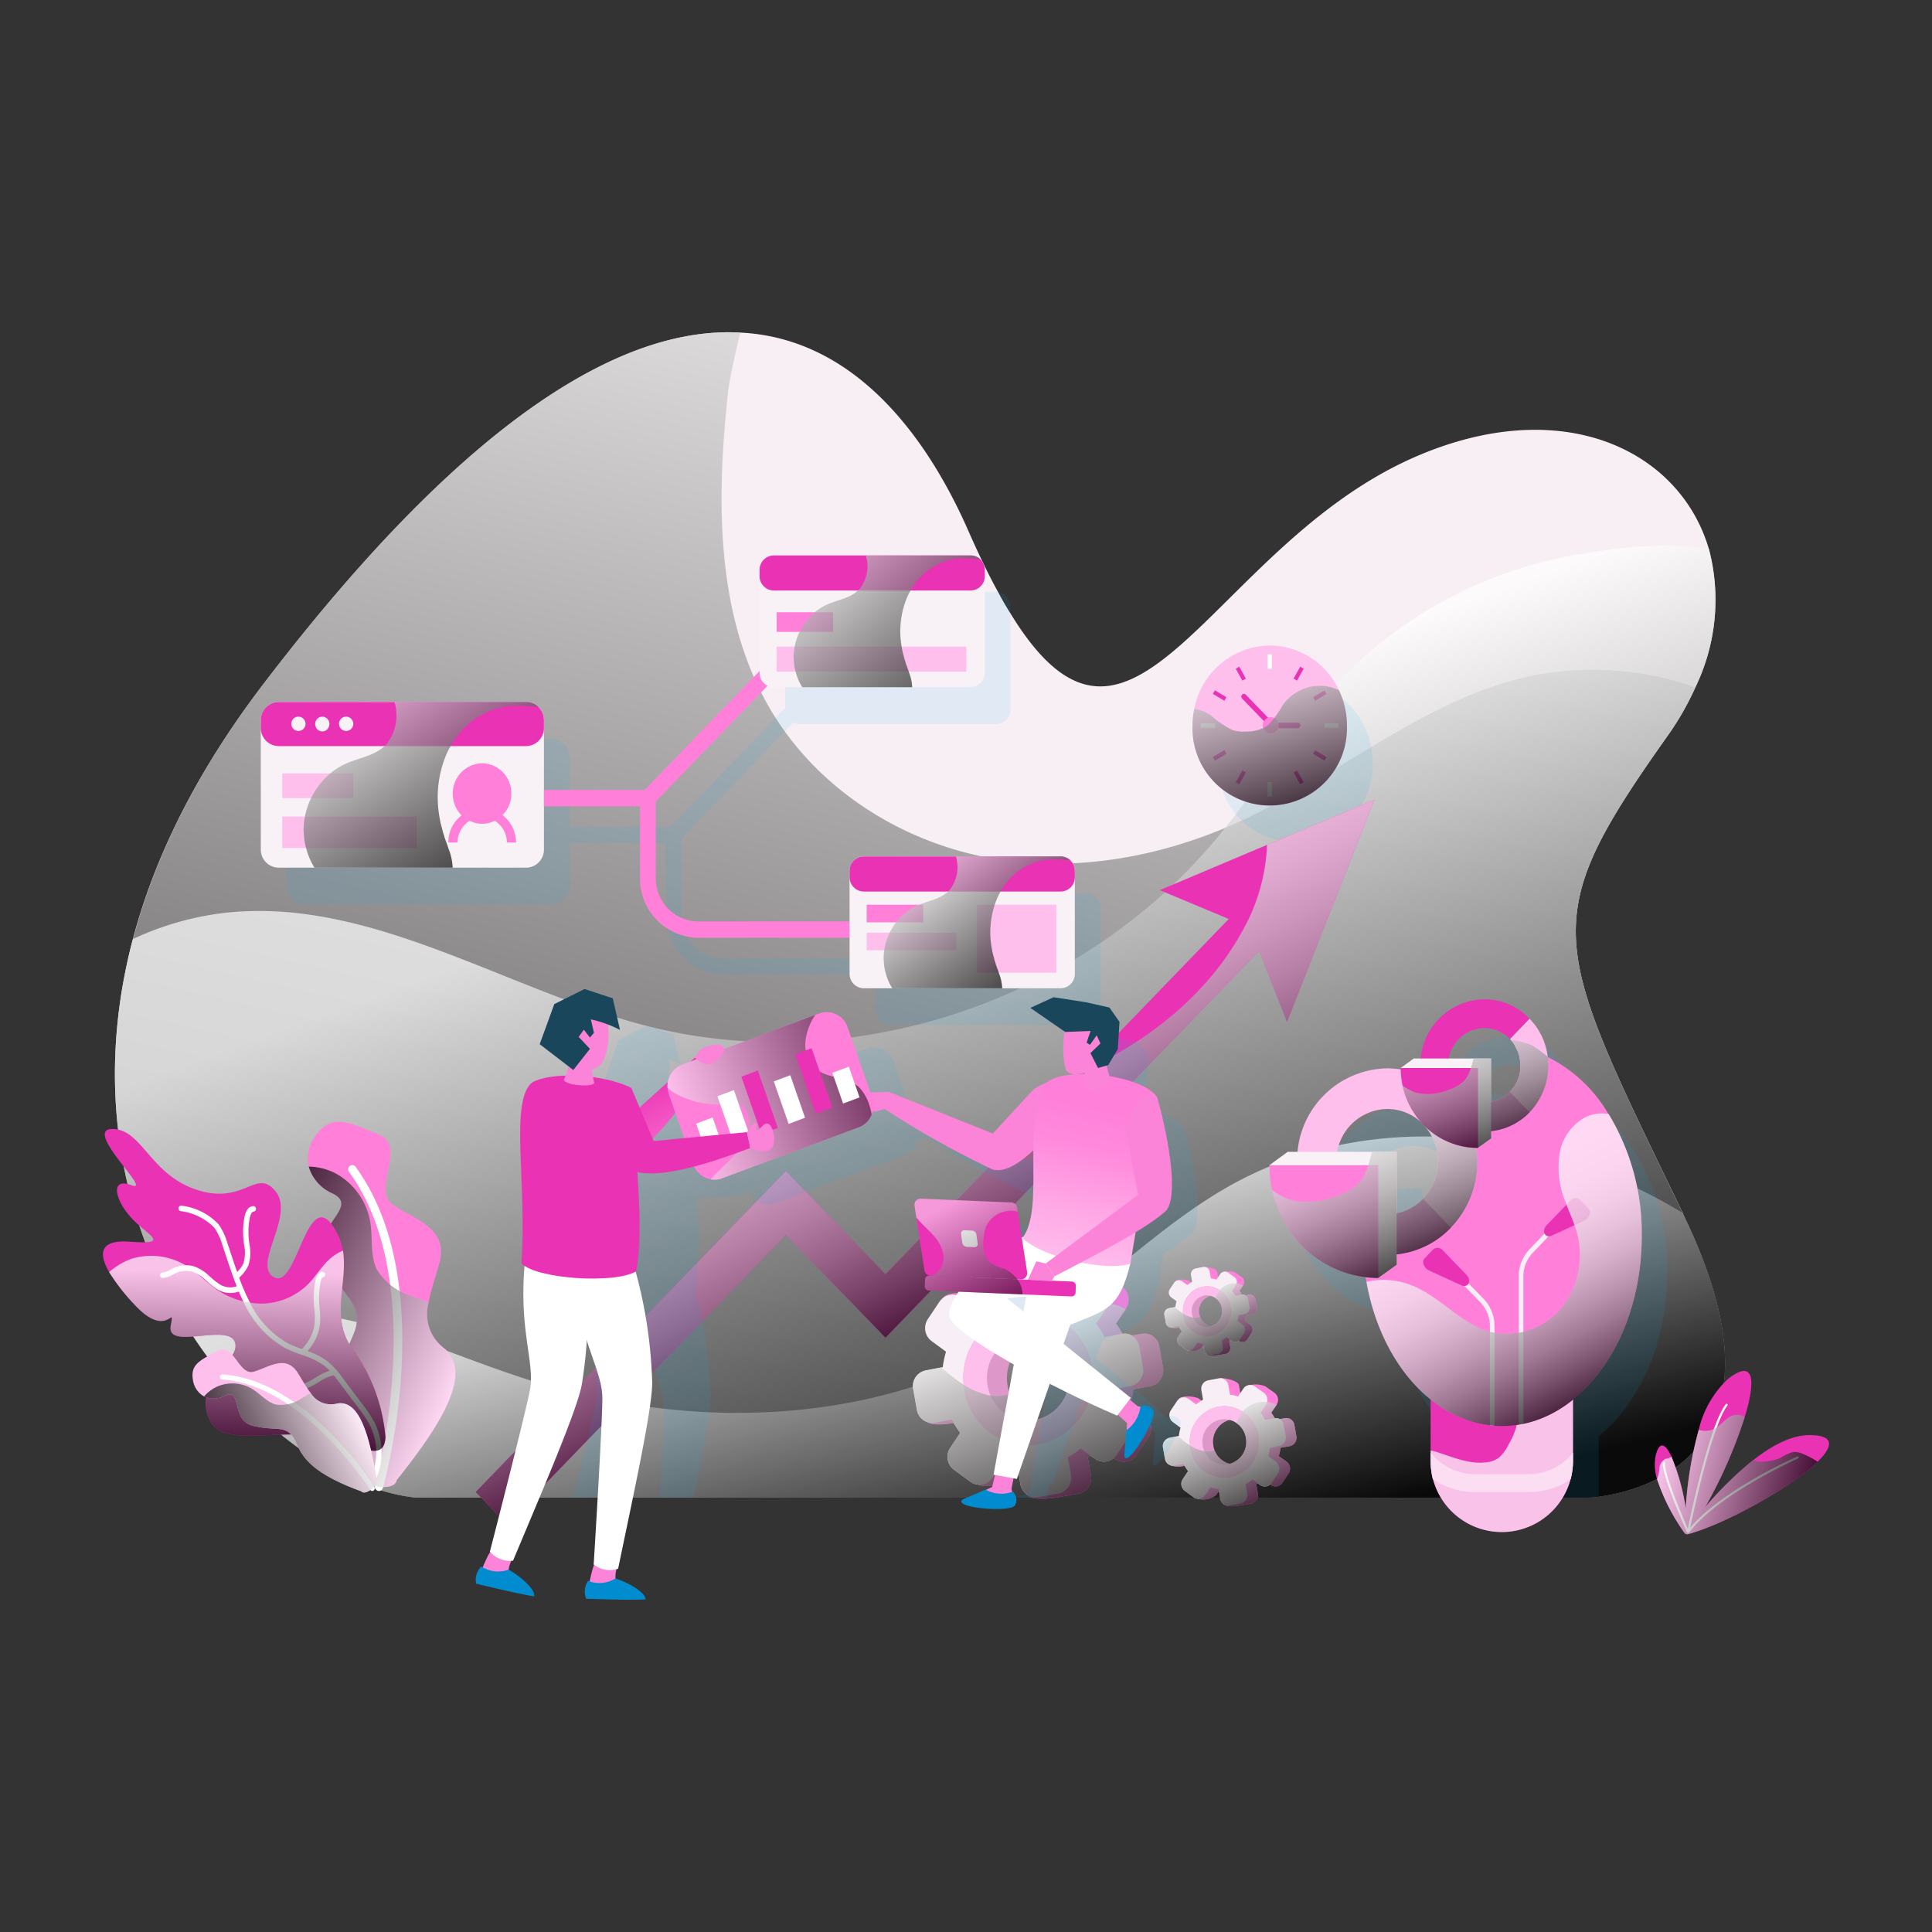 <svg xmlns="http://www.w3.org/2000/svg" xmlns:xlink="http://www.w3.org/1999/xlink" viewBox="0 0 200 200" id="BusinessPlan"><rect x="0" y="0" width="200" height="200" fill="#333333" stroke="none"/><defs><linearGradient id="n" x1="35.831" x2="49.155" y1="68.995" y2="89.048" xlink:href="#a"></linearGradient><linearGradient id="a" x1="119.993" x2="84.592" y1="14.506" y2="171.332" gradientUnits="userSpaceOnUse"><stop offset="0" stop-color="#ffffff" class="stopColorffffff svgShape"></stop><stop offset="1"></stop></linearGradient><linearGradient id="f" x1="96.214" x2="105.226" y1="126.855" y2="164.636" xlink:href="#a"></linearGradient><linearGradient id="b" x1="-62.778" x2="-47.126" y1="195.461" y2="195.461" gradientTransform="rotate(14.992 222.805 1065.364)" gradientUnits="userSpaceOnUse"><stop offset="0" stop-color="#ffffff" class="stopColorffffff svgShape"></stop><stop offset=".256" stop-color="#c2c2c2" class="stopColorc2c2c2 svgShape"></stop><stop offset=".845" stop-color="#292929" class="stopColor292929 svgShape"></stop><stop offset="1"></stop></linearGradient><linearGradient id="g" x1="184.49" x2="207.491" y1="182.539" y2="182.539" gradientTransform="scale(-1 1) rotate(-23.597 -27.675 718.055)" xlink:href="#a"></linearGradient><linearGradient id="h" x1="197.576" x2="200.778" y1="113.574" y2="131.557" gradientTransform="scale(-1 1) rotate(8.812 -32.09 -1326.744)" xlink:href="#a"></linearGradient><linearGradient id="i" x1="169.679" x2="183.24" y1="103.105" y2="103.105" gradientTransform="scale(-1 1) rotate(25.76 -26.98 -327.003)" xlink:href="#a"></linearGradient><linearGradient id="c" x1="83.833" x2="103.375" y1="94.559" y2="133.999" gradientUnits="userSpaceOnUse"><stop offset="0" stop-color="#ffffff" class="stopColorffffff svgShape"></stop><stop offset=".136" stop-color="#fbfbfb" class="stopColorfbfbfb svgShape"></stop><stop offset=".263" stop-color="#f0f0f0" class="stopColorf0f0f0 svgShape"></stop><stop offset=".386" stop-color="#dddddd" class="stopColordddddd svgShape"></stop><stop offset=".507" stop-color="#c2c2c2" class="stopColorc2c2c2 svgShape"></stop><stop offset=".627" stop-color="#a0a0a0" class="stopColora0a0a0 svgShape"></stop><stop offset=".746" stop-color="#767676" class="stopColor767676 svgShape"></stop><stop offset=".864" stop-color="#444444" class="stopColor444444 svgShape"></stop><stop offset=".978" stop-color="#0c0c0c" class="stopColor0c0c0c svgShape"></stop><stop offset="1"></stop></linearGradient><linearGradient id="j" x1="128.272" x2="133.849" y1="64.785" y2="82.955" gradientUnits="userSpaceOnUse"><stop offset="0" stop-color="#ffffff" class="stopColorffffff svgShape"></stop><stop offset=".085" stop-color="#f5f5f5" class="stopColorf5f5f5 svgShape"></stop><stop offset=".227" stop-color="#dcdcdc" class="stopColordcdcdc svgShape"></stop><stop offset=".409" stop-color="#b1b1b1" class="stopColorb1b1b1 svgShape"></stop><stop offset=".623" stop-color="#777777" class="stopColor777777 svgShape"></stop><stop offset=".863" stop-color="#2e2e2e" class="stopColor2e2e2e svgShape"></stop><stop offset="1"></stop></linearGradient><linearGradient id="k" x1="125.659" x2="130.016" y1="145.22" y2="155.988" xlink:href="#a"></linearGradient><linearGradient id="l" x1="124.19" x2="127.212" y1="132.919" y2="140.388" xlink:href="#a"></linearGradient><linearGradient id="m" x1="104.398" x2="112.556" y1="135.1" y2="155.262" xlink:href="#a"></linearGradient><linearGradient id="e" x1="92.76" x2="121.356" y1="83.848" y2="163.01" xlink:href="#a"></linearGradient><linearGradient id="o" x1="83.314" x2="99.303" y1="54.364" y2="72.503" xlink:href="#a"></linearGradient><linearGradient id="p" x1="95.575" x2="105.661" y1="87.831" y2="101.009" xlink:href="#a"></linearGradient><linearGradient id="q" x1="148.095" x2="162.834" y1="150.849" y2="150.849" xlink:href="#b"></linearGradient><linearGradient id="r" x1="153.432" x2="163.898" y1="123.918" y2="144.682" xlink:href="#c"></linearGradient><linearGradient id="s" x1="137.944" x2="146.224" y1="110.852" y2="130.877" xlink:href="#c"></linearGradient><linearGradient id="t" x1="148.669" x2="155.422" y1="99.886" y2="118.43" xlink:href="#c"></linearGradient><linearGradient id="u" x1="110.282" x2="114.026" y1="131.244" y2="114.331" gradientUnits="userSpaceOnUse"><stop offset="0" stop-color="#ffbfec" class="stopColorffc6bf svgShape"></stop><stop offset=".301" stop-color="#fface7" class="stopColorffacb9 svgShape"></stop><stop offset=".752" stop-color="#ff88dc" class="stopColorff8cb2 svgShape"></stop><stop offset="1" stop-color="#ff7fd9" class="stopColorff7faf svgShape"></stop></linearGradient><linearGradient id="v" x1="105.892" x2="110.499" y1="120.261" y2="131.204" gradientTransform="rotate(-3.928 166.421 233.46)" xlink:href="#b"></linearGradient><linearGradient id="d" x1="148.964" x2="150.949" y1="108.917" y2="98.153" gradientTransform="rotate(-35.809 130.33 238.253)" gradientUnits="userSpaceOnUse"><stop offset="0" stop-color="#ff7fd9" class="stopColorff7faf svgShape"></stop><stop offset="1" stop-color="#ea33b4" class="stopColor8333ea svgShape"></stop></linearGradient><linearGradient id="w" x1="117.435" x2="136.469" y1="94.593" y2="94.593" gradientTransform="rotate(-19.828 157.428 239.635)" xlink:href="#b"></linearGradient><linearGradient id="x" x1="58.803" x2="60.808" y1="137.382" y2="112.862" xlink:href="#d"></linearGradient><linearGradient id="y" x1="68.068" x2="70.074" y1="126.345" y2="115.465" xlink:href="#d"></linearGradient></defs><g data-name="Layer 1" fill="#00aeef" class="color000000 svgShape"><g data-name="Business Plan" fill="#00aeef" class="color000000 svgShape"><path fill="#f8eff5" d="M165.493,154.935a8.916,8.916,0,0,1-1.119.099H43.079c-7.835-.795-17.62-7.55-24.112-18.346-6.14-10.133-9.338-23.843-5.213-39.473,2.207-8.345,6.492-17.22,13.527-26.426,21.394-28.015,37.479-37.023,49.343-36.36,11.64.563,19.219,10.431,23.696,20.697,1.055,2.384,2.046,4.438,3.038,6.226.416.795.832,1.49,1.247,2.153,12.696,20.763,20.562-6.888,41.86-16.193,15.254-6.656,27.438-.729,30.444,9.537a20.726,20.726,0,0,1-1.407,14.306,29.367,29.367,0,0,1-2.91,5.066c-13.687,19.306-11.992,21.127,1.599,49.341.032.066.064.166.096.232C186.183,150.464,170.002,154.338,165.493,154.935Z" class="colorf1eff8 svgShape"></path><path fill="url(#a)" style="mix-blend-mode:overlay" d="M165.493,154.935a8.916,8.916,0,0,1-1.119.099H43.079C23.956,153.08-6.936,115.627,27.281,70.789c21.394-28.015,37.479-37.023,49.343-36.36-.576,2.55-1.119,4.835-1.247,6.126-1.215,11.027-1.311,22.849,4.125,32.453,4.637,8.179,13.047,13.742,22.065,15.63,8.986,1.854,18.484.232,26.862-3.643,10.425-4.802,19.571-13.08,30.796-15.167a32.069,32.069,0,0,1,16.277,1.325,29.367,29.367,0,0,1-2.91,5.066c-13.719,19.372-11.992,21.127,1.695,49.573C186.183,150.464,170.002,154.338,165.493,154.935Z" opacity=".7"></path><path fill="url(#e)" style="mix-blend-mode:overlay" d="M165.493,154.935a8.916,8.916,0,0,1-1.119.099H43.079C27.889,153.477,5.248,129.502,13.755,97.215a30.702,30.702,0,0,1,9.498-2.715c15.158-1.689,29.101,8.014,43.907,11.756,20.978,5.265,44.482-2.45,58.649-19.306,4.445-5.298,7.995-11.358,12.727-16.359a44.537,44.537,0,0,1,25.135-13.246c3.582-.596,8.794-1.291,13.239-.496a20.726,20.726,0,0,1-1.407,14.306,29.367,29.367,0,0,1-2.91,5.066c-13.719,19.372-11.992,21.127,1.695,49.573C186.183,150.464,170.002,154.338,165.493,154.935Z" opacity=".7"></path><path fill="url(#f)" style="mix-blend-mode:overlay" d="M165.493,154.935a8.916,8.916,0,0,1-1.119.099H43.079c-7.835-.795-17.62-7.55-24.112-18.346a39.921,39.921,0,0,1,15.605-.331c6.684,1.225,12.951,4.139,19.443,6.258,17.428,5.729,37.415,5.133,52.925-4.868,7.259-4.669,13.335-11.193,20.914-15.299,9.37-5.067,20.594-5.994,30.859-3.378a57.395,57.395,0,0,1,15.478,6.49c.032.066.064.166.096.232C186.183,150.464,170.002,154.338,165.493,154.935Z" opacity=".7"></path><path d="M142.089 78.913a8.32 8.32 0 00-.829-3.658 7.945 7.945 0 00-7.163-4.629 8.059 8.059 0 00-7.807 6.549 8.321 8.321 0 00-.185 1.739 7.997 7.997 0 1015.984 0zM58.964 91.717V87.27h9.947v7.41a6.105 6.105 0 005.988 6.201H90.605v3.712a1.488 1.488 0 001.468 1.52h20.399a1.485 1.485 0 001.451-1.52V93.988a1.583 1.583 0 00-.473-1.131 1.46 1.46 0 00-.979-.388H92.072a1.488 1.488 0 00-1.468 1.52v5.207H74.9a4.444 4.444 0 01-4.36-4.515V86.776L82.119 74.788a1.408 1.408 0 00.634.161h20.399a1.485 1.485 0 001.451-1.52V62.825a1.583 1.583 0 00-.473-1.131 1.459 1.459 0 00-.978-.388H82.754a1.488 1.488 0 00-1.468 1.52V73.267L69.389 85.584H58.964V78.388a1.99 1.99 0 00-.595-1.422 1.834 1.834 0 00-1.23-.488H31.499a1.871 1.871 0 00-1.845 1.911V91.717a1.871 1.871 0 001.845 1.91H57.14A1.867 1.867 0 0058.964 91.717zM169.171 119.137a15.061 15.061 0 00-6.3-5.894v-.066a.258.258 0 01-.032-.133 6.626 6.626 0 00-1.823-3.775l-2.047 2.119c.032 0 .064.066.096.066a4.163 4.163 0 01.512.795 3.074 3.074 0 01.416 1.258 3.769 3.769 0 01.064.596 3.92 3.92 0 01-1.087 2.749 3.661 3.661 0 01-1.855.993.114.114 0 01-.096.033v-4.503h-4.317a3.662 3.662 0 016.268-2.02l2.015-2.086a6.386 6.386 0 00-4.669-2.02 6.683 6.683 0 00-6.556 6.127h-.767l-1.343.993c0 .066.032.132.032.199a7.104 7.104 0 00-1.439-.166 9.444 9.444 0 00-9.21 8.643h-1.087l-1.887 1.391a11.114 11.114 0 00.288 2.55 11.731 11.731 0 003.006 5.696 10.979 10.979 0 006.684 3.278c.032.199.032.364.064.563h.032a22.17 22.17 0 00.864 3.345c.096.331.224.662.352.994a21.099 21.099 0 00.96 2.119c.16.331.32.629.479.927a19.489 19.489 0 001.407 2.086c.128.166.224.331.352.497a16.897 16.897 0 002.175 2.152.032.032 0 01.032.033v6.358h13.623a8.916 8.916 0 001.119-.099v-6.259a13.7 13.7 0 001.599-1.49c.224-.232.416-.496.608-.728a14.353 14.353 0 001.055-1.391c.192-.298.384-.563.544-.861a17.522 17.522 0 001.023-1.887c.096-.199.192-.364.288-.596a21.862 21.862 0 00.959-2.682 9.15 9.15 0 00.224-.894c.192-.696.32-1.424.448-2.153.064-.331.128-.695.16-1.027a29.001 29.001 0 00.192-2.914c0-.099.032-.166.032-.265A23.595 23.595 0 00169.171 119.137zm-17.94 6.623a5.322 5.322 0 01-1.247 2.152 5.157 5.157 0 01-2.75 1.49v-6.358h-6.14a5.33 5.33 0 015.149-4.438 5.179 5.179 0 013.709 1.556c.032.033.032.066.064.066l.096.099a6.437 6.437 0 01.735 1.093c.096.199.192.43.288.662a6.487 6.487 0 01.32 1.126.668.668 0 00.032.232c0 .199.032.397.032.629A4.922 4.922 0 01151.231 125.76z" opacity=".1" fill="#00aeef" class="color000000 svgShape"></path><path fill="#ea33b4" d="M188.158,151.316c-2.721,2.66-9.485,6.428-13.427,7.507a.158.158,0,0,1-.141-.02c-.009-.002-.009-.002-.015-.013a.199.199,0,0,1-.051-.299.441.441,0,0,0,.042-.055c.042-.055.094-.116.149-.186l.002-.009c.013-.015.018-.033.039-.046.083-.11.171-.237.278-.368l.002-.009c.392-.489.891-1.109,1.493-1.806l.002-.009a36.878,36.878,0,0,1,4.933-4.835l.009.002c1.887-1.488,3.911-2.586,5.757-2.605C189.967,148.536,189.778,149.726,188.158,151.316Z" class="color8333ea svgShape"></path><path fill="#ea33b4" d="M180.611,146.71a49.93,49.93,0,0,1-4.079,9.293l-.002.009c-.27.475-.538.913-.811,1.331l-.002.009c-.311.492-.616.93-.918,1.32l-.011.006a.17.17,0,0,1-.033.057.173.173,0,0,1-.164.068.065.065,0,0,1-.071-.01.204.204,0,0,1-.123-.196c0-.142.007-.311.01-.5l.002-.009c.002-.151.009-.32.019-.497l.002-.009c.018-.422.045-.917.077-1.468a39.402,39.402,0,0,1,1.343-8.098,10.469,10.469,0,0,1,3.006-5.247C181.673,140.545,181.746,142.994,180.611,146.71Z" class="color8333ea svgShape"></path><path fill="#ea33b4" d="M174.766,158.577a.269.269,0,0,1-.03.115.198.198,0,0,1-.163.097.123.123,0,0,1-.056.003.223.223,0,0,1-.125-.082,20.726,20.726,0,0,1-2.853-5.581,5.041,5.041,0,0,1-.141-2.467c.407-1.575,1.025-1.167,1.627.119a22.903,22.903,0,0,1,1.479,5.333c.113.695.197,1.363.243,1.964l-.005.018a.282.282,0,0,0,.011.098C174.757,158.328,174.762,158.453,174.766,158.577Z" class="color8333ea svgShape"></path><path fill="#ffffff" d="M186.196,150.835a.11.11,0,0,0-.145-.061c-.08.035-7.767,3.435-11.085,7.376.437-2.079,2.311-10.659,3.855-12.644a.118.118,0,0,0-.017-.161.105.105,0,0,0-.156.017c-1.638,2.107-3.557,11.084-3.93,12.887-.513-1.168-2.464-5.704-2.363-6.816a.115.115,0,0,0-.099-.125.111.111,0,0,0-.121.103c-.122,1.336,2.398,6.972,2.505,7.211a.111.111,0,0,0,.072.062l.005-.001 0.0 0.0.018.007c.013.004.022-.011.034-.012.006-.002.012.001.017-.002l.006-.006c.02-.007.044-.002.058-.02,3.1-4.044,11.206-7.63,11.288-7.666A.118.118,0,0,0,186.196,150.835Z" class="colorffffff svgShape"></path><path fill="url(#b)" style="mix-blend-mode:overlay" d="M188.158,151.316c-2.721,2.66-9.485,6.428-13.427,7.507a.158.158,0,0,1-.141-.02.065.065,0,0,1-.071-.01.223.223,0,0,1-.125-.082,20.726,20.726,0,0,1-2.853-5.581,4.09,4.09,0,0,0,.244-1.156,1.16,1.16,0,0,1,.662-.964c.099-.029.2-.03.291-.062a.841.841,0,0,0,.29-.166,22.903,22.903,0,0,1,1.479,5.333,39.402,39.402,0,0,1,1.343-8.098,2.351,2.351,0,0,0,1.384-.005c.071-.028.134-.058.197-.088a2.25,2.25,0,0,0,.306-.19c.347-.245.649-.56.992-.825a1.565,1.565,0,0,1,1.714-.322,1.265,1.265,0,0,1,.17.123,49.93,49.93,0,0,1-4.079,9.293,36.878,36.878,0,0,1,4.933-4.835l.009.002a2.578,2.578,0,0,0,1.31.107,4.837,4.837,0,0,0,1.48-.339,4.961,4.961,0,0,1,1.362-.628,2.168,2.168,0,0,1,1.11.241A8.17,8.17,0,0,1,188.158,151.316Z" opacity=".7"></path><path fill="#ff7fd9" d="M31.959,120.766a4.366,4.366,0,0,0,2.482,2.784c2.934,1.46-2.486,3.459-.735,7.064,1.741,3.578,3.505,4.11,3.201,6.453-.304,2.343-3.666,4.077.723,15.673-.158,1.235,3.272,1.724,3.437.47,4.957-6.173,7.829-11.206,4.917-13.631a4.408,4.408,0,0,1-1.607-4.757c.204-1.192.673-2.508,1.09-4.002,1.05-3.755-2.624-4.575-4.817-6.121s1.539-6.08-1.451-7.256c-2.982-1.194-4.681-2.184-6.342-.123A3.969,3.969,0,0,0,31.959,120.766Z" class="colorff7faf svgShape"></path><path fill="#ffffff" d="M39.172,154.343a.425.425,0,0,0,.465-.313c.243-.865,5.856-21.327-2.826-33.244a.415.415,0,0,0-.595-.086.451.451,0,0,0-.083.617c8.423,11.562,2.746,32.259,2.688,32.467a.442.442,0,0,0,.29.546A.406.406,0,0,0,39.172,154.343Z" class="colorffffff svgShape"></path><path fill="url(#g)" style="mix-blend-mode:overlay" d="M31.959,120.766a4.366,4.366,0,0,0,2.482,2.784c2.934,1.46-2.486,3.459-.735,7.064,1.741,3.578,3.505,4.11,3.201,6.453-.304,2.343-3.666,4.077.723,15.673-.158,1.235,3.272,1.724,3.437.47,4.957-6.173,7.829-11.206,4.917-13.631a4.408,4.408,0,0,1-1.607-4.757q-.805-.298-1.609-.595a6.486,6.486,0,0,1-3.756-2.806c-.705-1.471-.416-3.222-.672-4.844a7.086,7.086,0,0,0-3.545-5.08A6.259,6.259,0,0,0,31.959,120.766Z" opacity=".7"></path><path fill="#ea33b4" d="M11.3,131.689a20.717,20.717,0,0,0,2.613,3.349c3.506,3.811,4.206-.318,3.762,2.219-.442,2.552,5.828-.284,6.625,1.635.799,1.934-4.29,4.054-2.695,7.908,1.581,3.856,9.129-.147,15.882,3.049,1.683.738,2.353.212,2.416-1.07a18.123,18.123,0,0,0-3.291-8.979c-2.553-3.25-.551-6.983-1.113-10.336a6.023,6.023,0,0,0-.513-1.623c-3.087-6.22-4.118,5.608-6.56,4.402-2.439-1.19,2.133-6.359.122-8.89s-3.203,1.414-8.127-.169c-4.924-1.582-5.712-6.341-8.807-6.31s4.309,6.675,2.009,5.819c-2.3-.856-1.699,1.56-.035,3.371,1.649,1.813,4.254,2.807-.154,2.475C10.452,128.32,10.109,129.631,11.3,131.689Z" class="color8333ea svgShape"></path><path fill="#fefefe" d="M33.336,131.654c-.232.036-.528.21-.662.837a9.192,9.192,0,0,0-.186,2.355c.011.232.031.465.051.697a7.252,7.252,0,0,1,.027,1.551,4.565,4.565,0,0,1-1.319,2.553,12.912,12.912,0,0,1-1.406-.571,9.743,9.743,0,0,1-4.093-4.484,22.482,22.482,0,0,1-.992-2.326,3.84,3.84,0,0,0,.955-1.267,4.348,4.348,0,0,0,.103-2.233c-.021-.174-.044-.347-.06-.519a7.609,7.609,0,0,1,.106-2.185c.056-.286.191-.619.387-.631a.288.288,0,0,0-.024-.574c-.447.019-.777.418-.908,1.093a8.195,8.195,0,0,0-.113,2.354c.017.178.039.357.062.538a3.858,3.858,0,0,1-.065,1.934,2.916,2.916,0,0,1-.651.901c-.204-.581-.4-1.164-.59-1.741-.146-.443-.291-.886-.442-1.326a6.385,6.385,0,0,0-.888-1.868,6.314,6.314,0,0,0-3.814-1.927.28.28,0,0,0-.333.216.29.29,0,0,0,.209.345,5.893,5.893,0,0,1,3.503,1.723,5.842,5.842,0,0,1,.8,1.702c.15.438.294.879.439,1.32.331,1.005.675,2.029,1.073,3.033a2.04,2.04,0,0,1-1.629-.124,6.225,6.225,0,0,1-1.07-.817l-.243-.213a4.127,4.127,0,0,0-1.575-.938,3.142,3.142,0,0,0-1.773.108,4.006,4.006,0,0,0-.574.262,1.96,1.96,0,0,1-.794.297.288.288,0,0,0-.026.575,2.26,2.26,0,0,0,1.071-.358,3.42,3.42,0,0,1,.486-.226,2.626,2.626,0,0,1,1.473-.1,3.57,3.57,0,0,1,1.356.822l.239.209a6.714,6.714,0,0,0,1.168.887,2.611,2.611,0,0,0,2.107.163c.166.392.343.778.534,1.157a10.29,10.29,0,0,0,4.344,4.734,14.161,14.161,0,0,0,1.592.644.252.252,0,0,0,.089.032,8.105,8.105,0,0,1,2.238,1.072,5.121,5.121,0,0,1,.603.553,5.908,5.908,0,0,0-1.352.65l-.27.16a7.755,7.755,0,0,1-4.839,1.172c-.253-.035-.506-.088-.759-.141a4.861,4.861,0,0,0-2.008-.135.288.288,0,0,0-.218.339.278.278,0,0,0,.327.226,4.406,4.406,0,0,1,1.788.135c.265.055.53.11.794.147a7.584,7.584,0,0,0,4.085-.677,11.219,11.219,0,0,0,1.102-.564l.275-.163a4.453,4.453,0,0,1,1.463-.659.263.263,0,0,0,.034-.013c.203.247.399.502.59.755L37.06,145.688a12.618,12.618,0,0,1,1.218,1.831,6.374,6.374,0,0,1,.221,5.199.291.291,0,0,0,.149.377.269.269,0,0,0,.216-.001.281.281,0,0,0,.147-.154,6.975,6.975,0,0,0-.242-5.689,13.049,13.049,0,0,0-1.273-1.917l-1.926-2.561a9.244,9.244,0,0,0-1.726-1.897,7.59,7.59,0,0,0-2.008-1.014,5.115,5.115,0,0,0,1.278-2.693,7.82,7.82,0,0,0-.024-1.679c-.02-.225-.04-.45-.051-.675a8.569,8.569,0,0,1,.175-2.201c.058-.274.142-.382.201-.39a.289.289,0,0,0,.234-.328A.281.281,0,0,0,33.336,131.654Z" class="colorfefefe svgShape"></path><path fill="url(#h)" style="mix-blend-mode:overlay" d="M11.3,131.689a20.717,20.717,0,0,0,2.613,3.349c3.506,3.811,4.206-.318,3.762,2.219-.442,2.552,5.828-.284,6.625,1.635.799,1.934-4.29,4.054-2.695,7.908,1.581,3.856,9.129-.147,15.882,3.049,1.683.738,2.353.212,2.416-1.07a18.123,18.123,0,0,0-3.291-8.979c-2.553-3.25-.551-6.983-1.113-10.336a5.047,5.047,0,0,0-1.328.834c-.86.758-1.441,1.782-2.245,2.609a6.96,6.96,0,0,1-4.801,2.042,8.279,8.279,0,0,1-4.982-1.666c-.775-.574-1.448-1.272-2.235-1.828a6.964,6.964,0,0,0-6.297-1.145A7.24,7.24,0,0,0,11.3,131.689Z" opacity=".7"></path><path fill="#ffbfec" d="M21.126,144.561a2.479,2.479,0,0,0,2.194-.083c1.788-.812.549,2.523,2.818,3.106,2.253.577,3.176-.046,4.088,1.012.911,1.059.36,3.321,7.173,5.783.481.557,2.036-.869,1.55-1.437-.777-4.748-1.868-8.069-4.071-7.644a2.467,2.467,0,0,1-2.719-1.101c-.445-.562-.84-1.297-1.334-2.078-1.241-1.962-3.037-.55-4.573-.121s-2.072-3.101-3.757-2.151c-1.69.939-2.789,1.353-2.532,2.942A2.324,2.324,0,0,0,21.126,144.561Z" class="colorffc6bf svgShape"></path><path fill="#ffffff" d="M38.705,154.28a.271.271,0,0,0,.044-.342c-.285-.452-7.088-11.094-15.719-11.657a.258.258,0,0,0-.271.247.261.261,0,0,0,.239.28c8.374.547,15.255,11.31,15.323,11.419a.25.25,0,0,0,.353.077A.243.243,0,0,0,38.705,154.28Z" class="colorffffff svgShape"></path><path fill="url(#i)" style="mix-blend-mode:overlay" d="M21.126,144.561a2.479,2.479,0,0,0,2.194-.083c1.788-.812.549,2.523,2.818,3.106,2.253.577,3.176-.046,4.088,1.012.911,1.059.36,3.321,7.173,5.783.481.557,2.036-.869,1.55-1.437-.777-4.748-1.868-8.069-4.071-7.644a2.467,2.467,0,0,1-2.719-1.101q-.445.263-.89.526a3.778,3.778,0,0,1-2.701.674c-.922-.242-1.579-1.063-2.392-1.576a3.987,3.987,0,0,0-3.619-.314A3.866,3.866,0,0,0,21.126,144.561Z" opacity=".7"></path><polygon fill="#ea33b4" points="142.272 82.787 133.231 105.79 130.35 98.418 91.664 138.479 81.35 127.821 52.435 157.764 49.24 154.456 81.35 121.227 91.664 131.907 111.853 111.022 127.198 95.132 120.058 92.149 131.165 87.457 142.272 82.787" class="color8333ea svgShape"></polygon><path fill="url(#c)" style="mix-blend-mode:overlay" d="M142.272,82.787l-9.04,23.003-2.881-7.372L91.664,138.479,81.35,127.821,52.435,157.764l-3.194-3.308,32.11-33.229L91.664,131.907l20.189-20.885c6.952-3.178,13.174-8.021,16.848-14.809a19.607,19.607,0,0,0,2.464-8.756Z" opacity=".7"></path><path fill="#ffbfec" d="M139.433,75.107a7.997,7.997,0,1,1-15.984,0,8.315,8.315,0,0,1,.185-1.739,8.059,8.059,0,0,1,7.807-6.548,7.945,7.945,0,0,1,7.163,4.629A8.317,8.317,0,0,1,139.433,75.107Z" class="colorffc6bf svgShape"></path><rect width=".442" height="1.518" x="131.22" y="67.725" fill="#ffffff" class="colorffffff svgShape"></rect><polygon fill="#ea33b4" points="128.971 70.243 128.612 70.458 127.926 69.227 128.285 69.012 128.971 70.243" class="color8333ea svgShape"></polygon><polygon fill="#ea33b4" points="126.956 72.173 126.749 72.544 125.56 71.833 125.767 71.462 126.956 72.173" class="color8333ea svgShape"></polygon><rect width=".458" height="1.466" x="124.821" y="74.369" fill="#ffffff" transform="rotate(-90 125.05 75.102)" class="colorffffff svgShape"></rect><polygon fill="#ea33b4" points="126.749 77.659 126.956 78.031 125.767 78.741 125.56 78.37 126.749 77.659" class="color8333ea svgShape"></polygon><polygon fill="#ea33b4" points="128.612 79.746 128.971 79.961 128.285 81.191 127.926 80.977 128.612 79.746" class="color8333ea svgShape"></polygon><rect width=".442" height="1.518" x="131.22" y="80.961" fill="#ffffff" transform="rotate(180 131.44 81.72)" class="colorffffff svgShape"></rect><polygon fill="#ea33b4" points="133.911 79.961 134.269 79.746 134.955 80.977 134.597 81.191 133.911 79.961" class="color8333ea svgShape"></polygon><polygon fill="#ea33b4" points="135.926 78.031 136.133 77.659 137.321 78.37 137.114 78.741 135.926 78.031" class="color8333ea svgShape"></polygon><rect width=".458" height="1.466" x="137.602" y="74.369" fill="#ffffff" transform="rotate(90 137.831 75.102)" class="colorffffff svgShape"></rect><polygon fill="#ea33b4" points="136.133 72.544 135.926 72.173 137.114 71.462 137.321 71.833 136.133 72.544" class="color8333ea svgShape"></polygon><polygon fill="#ea33b4" points="134.269 70.458 133.911 70.243 134.597 69.012 134.955 69.227 134.269 70.458" class="color8333ea svgShape"></polygon><path fill="#ea33b4" d="M134.335,75.384h-2.673a.267.267,0,0,1-.193-.083l-2.89-2.992a.289.289,0,0,1,0-.399.266.266,0,0,1,.385,0l2.81,2.91h2.56a.282.282,0,0,1,0,.565Z" class="color8333ea svgShape"></path><path fill="#ff7fd9" d="M132.381,75.102a.828.828,0,1,1-.827-.857A.842.842,0,0,1,132.381,75.102Z" class="colorff7faf svgShape"></path><path fill="url(#j)" style="mix-blend-mode:overlay" d="M139.433,75.107a7.997,7.997,0,1,1-15.984,0,8.315,8.315,0,0,1,.185-1.739,4.104,4.104,0,0,1,1.744.711,10.118,10.118,0,0,0,2.192,1.49,4.101,4.101,0,0,0,1.526.158,3.795,3.795,0,0,0,2.148-.643,9.274,9.274,0,0,0,1.548-2.111,4.834,4.834,0,0,1,3.576-1.976,4.655,4.655,0,0,1,2.235.452A8.317,8.317,0,0,1,139.433,75.107Z" opacity=".7"></path><path fill="#ff7fd9" d="M133.519,149.704a.89.89,0,0,0,.681-1.035l-.204-1.153a.839.839,0,0,0-.988-.706l-.534.094-.409.082-.102-.176a3.638,3.638,0,0,0-.363-.565l.545-.8.011-.024a.918.918,0,0,0-.216-1.235l-.931-.659a2.623,2.623,0,0,0-1.556-.153,1.668,1.668,0,0,0-.477.129.462.462,0,0,0-.182.153l.477.906a4.875,4.875,0,0,0-.841-.188l-.034-.165-.136-.811c-.08-.447-1.34-.753-1.885-.729a.371.371,0,0,0-.113.012l-.091.212a.885.885,0,0,0-.704,1.023l.182.976a5.248,5.248,0,0,0-.727.482l-.534-.388-.25-.176c-.386-.282-1.817-.388-2.09,0v.012l.261,1.164a.896.896,0,0,0,.216,1.235l.784.576a5.218,5.218,0,0,0-.182.859l-.943.176a.041.041,0,0,0-.034.012.875.875,0,0,0-.659,1.011l-.466,1.635a.366.366,0,0,0,.114.188h.011a2.494,2.494,0,0,0,1.476.059.12.12,0,0,1,.057-.012l.954-.176a4.934,4.934,0,0,0,.454.741l-.545.811a.908.908,0,0,0,.216,1.235l.148.764a.212.212,0,0,0,.102.047l.011.012a2.171,2.171,0,0,0,1.851-.376l.307-.459.238-.364a4,4,0,0,0,.84.2l-.625,1.435a.16.16,0,0,0,.034.094c.216.353,1.318.235,1.749.153l1.113-.2a.882.882,0,0,0,.681-1.035l-.17-.976a.642.642,0,0,0,.148-.094,2.731,2.731,0,0,0,.568-.388l.727.529.068.047a.849.849,0,0,0,1.192-.224l.647-.964a.908.908,0,0,0-.216-1.235l-.795-.565a5.487,5.487,0,0,0,.182-.859Zm-5.031,3.199a3.392,3.392,0,0,1-1.193.012,3.605,3.605,0,0,1-2.919-2.764c-.011-.071-.034-.153-.045-.224a3.7,3.7,0,0,1,2.885-4.304c.023,0,.057-.012.08-.012a3.462,3.462,0,0,1,1.704.153,3.732,3.732,0,0,1-.511,7.139Z" class="colorff7faf svgShape"></path><path fill="#dd97c8" d="M131.361,148.61a3.665,3.665,0,0,0-2.362-2.846,3.462,3.462,0,0,0-1.704-.153c-.023,0-.057.012-.08.012a3.7,3.7,0,0,0-2.885,4.304c.011.071.034.153.045.224a3.605,3.605,0,0,0,2.919,2.764,3.392,3.392,0,0,0,1.193-.012A3.689,3.689,0,0,0,131.361,148.61Zm-3.918-1.658a2.026,2.026,0,0,1,.704-.012,2.3,2.3,0,0,1,1.942,1.917,2.34,2.34,0,0,1-1.84,2.717,2.17,2.17,0,0,1-.954-.035,2.301,2.301,0,0,1-1.567-1.411,2.707,2.707,0,0,1-.114-.435,2.354,2.354,0,0,1,1.681-2.705C127.341,146.975,127.398,146.963,127.443,146.952Z" class="colordd9c97 svgShape"></path><path fill="#f7eff5" d="M132.406,149.704a.898.898,0,0,0,.693-1.035l-.204-1.153a.875.875,0,0,0-.42-.612.762.762,0,0,0-.511-.094c-.011-.012-.034,0-.057,0l-.943.176a4.751,4.751,0,0,0-.466-.741l.557-.823a.957.957,0,0,0,.125-.294.916.916,0,0,0-.341-.941l-.931-.659a.813.813,0,0,0-.454-.153.775.775,0,0,0-.477.129.462.462,0,0,0-.182.153.317.317,0,0,0-.08.094l-.318.459-.238.353a4.522,4.522,0,0,0-.829-.188l-.17-.976a.856.856,0,0,0-.784-.729.371.371,0,0,0-.113.012c-.034-.012-.057,0-.091,0l-1.113.212a.886.886,0,0,0-.693,1.023l.17.976a1.023,1.023,0,0,0-.148.094,6.136,6.136,0,0,0-.568.388l-.795-.564a.812.812,0,0,0-.977.012.89.89,0,0,0-.204.212l-.636.953a.896.896,0,0,0,.216,1.235l.784.576a5.208,5.208,0,0,0-.182.859l-.091.012-.852.165a.88.88,0,0,0-.693,1.023l.204,1.153a.861.861,0,0,0,.545.67h.011a.772.772,0,0,0,.432.047l.943-.176c.034.071.068.129.102.188.114.188.238.376.363.553l-.545.811a.898.898,0,0,0,.216,1.235l.92.67a.756.756,0,0,0,.432.141l.011.012a.837.837,0,0,0,.738-.376l.556-.823a4.073,4.073,0,0,0,.829.2l.034.165.136.8a.893.893,0,0,0,.352.565.789.789,0,0,0,.647.153l1.113-.2a.891.891,0,0,0,.681-1.035l-.17-.976a3.857,3.857,0,0,0,.716-.482l.534.388.261.188a.845.845,0,0,0,1.034-.047,1.152,1.152,0,0,0,.159-.176l.647-.964a.92.92,0,0,0-.216-1.235l-.795-.565a5.475,5.475,0,0,0,.182-.859Zm-9.177.224c-.011-.106-.034-.212-.045-.306a3.685,3.685,0,0,1,2.93-3.999,3.624,3.624,0,0,1,1.181-.012,3.543,3.543,0,0,1,1.329.518,3.734,3.734,0,0,1-1.249,6.774c-.023,0-.057.012-.08.012A3.574,3.574,0,0,1,123.229,149.927Z" class="colorf7f7ef svgShape"></path><path fill="#ffbfec" d="M130.26,148.61a3.706,3.706,0,0,0-1.635-2.481,3.543,3.543,0,0,0-1.329-.518,3.624,3.624,0,0,0-1.181.012,3.685,3.685,0,0,0-2.93,3.999c.011.094.034.2.045.306a3.574,3.574,0,0,0,4.066,2.987c.023,0,.057-.012.08-.012A3.688,3.688,0,0,0,130.26,148.61Zm-3.112,2.964a2.25,2.25,0,0,1-2.487-1.364,2.697,2.697,0,0,1-.148-.517,2.335,2.335,0,0,1,1.829-2.74,2.168,2.168,0,0,1,.954.035,2.041,2.041,0,0,1,.704.329,2.273,2.273,0,0,1,.977,1.541,2.334,2.334,0,0,1-1.681,2.682C127.25,151.55,127.193,151.562,127.148,151.574Z" class="colorffc6bf svgShape"></path><path fill="url(#k)" style="mix-blend-mode:overlay" d="M132.565,149.88a5.487,5.487,0,0,1-.182.859l.795.565a.908.908,0,0,1,.216,1.235l-.647.964a.849.849,0,0,1-1.192.224l-.068-.047a.845.845,0,0,1-1.034.047l-.261-.188a.642.642,0,0,1-.148.094l.17.976a.882.882,0,0,1-.681,1.035l-1.113.2c-.432.082-1.533.2-1.749-.153a.893.893,0,0,1-.352-.565l-.136-.8-.307.459a2.171,2.171,0,0,1-1.851.376l-.011-.012a.756.756,0,0,1-.432-.141l-.92-.67a.898.898,0,0,1-.216-1.235l.545-.811c-.125-.176-.25-.364-.363-.553a2.494,2.494,0,0,1-1.476-.059h-.011a.861.861,0,0,1-.545-.67l-.204-1.153a.88.88,0,0,1,.693-1.023l.852-.165c.068.059.136.118.216.176a8.277,8.277,0,0,0,1.033.776,3.62,3.62,0,0,0,1.193.529.766.766,0,0,0,.284.059,1.681,1.681,0,0,0,.488.035,1.885,1.885,0,0,0,.579-.118,2.301,2.301,0,0,0,1.567,1.411,2.334,2.334,0,0,0,1.681-2.682,2.273,2.273,0,0,0-.977-1.541,1.52,1.52,0,0,1,.148-.376,3.167,3.167,0,0,1,.204-.447,2.136,2.136,0,0,1,.273-.364,2.223,2.223,0,0,1,.375-.365,2.99,2.99,0,0,1,2.181-.635,2.531,2.531,0,0,1,.863.259c.034.024.068.035.102.059l-.545.8a3.638,3.638,0,0,1,.363.565.762.762,0,0,1,.511.094l.534-.094a.839.839,0,0,1,.988.706l.204,1.153a.89.89,0,0,1-.681,1.035Z" opacity=".7"></path><path fill="#ff7fd9" d="M129.642,136.029a.618.618,0,0,0,.473-.718l-.142-.8a.582.582,0,0,0-.685-.489l-.37.065-.284.057-.071-.122a2.535,2.535,0,0,0-.252-.392l.378-.555.008-.017a.636.636,0,0,0-.15-.857l-.646-.457a1.819,1.819,0,0,0-1.079-.106,1.159,1.159,0,0,0-.331.09.32.32,0,0,0-.126.106l.331.628a3.375,3.375,0,0,0-.583-.131l-.024-.114-.095-.563c-.055-.31-.93-.522-1.308-.506a.258.258,0,0,0-.079.008l-.063.147a.614.614,0,0,0-.488.71l.126.677a3.653,3.653,0,0,0-.504.335l-.37-.269-.173-.122c-.268-.196-1.26-.269-1.45,0v.008l.181.808a.621.621,0,0,0,.15.857l.544.4a3.614,3.614,0,0,0-.126.595l-.654.122a.028.028,0,0,0-.024.008.607.607,0,0,0-.457.702l-.323,1.134a.253.253,0,0,0,.079.131h.008a1.729,1.729,0,0,0,1.024.041.084.084,0,0,1,.039-.008l.662-.122a3.424,3.424,0,0,0,.315.514l-.378.563a.63.63,0,0,0,.15.857l.102.53a.146.146,0,0,0,.071.033l.008.008a1.506,1.506,0,0,0,1.284-.261l.213-.318.166-.253a2.768,2.768,0,0,0,.583.139l-.433.995a.112.112,0,0,0,.024.065c.15.245.914.163,1.213.106l.772-.139a.612.612,0,0,0,.473-.718l-.118-.677a.443.443,0,0,0,.102-.065,1.891,1.891,0,0,0,.394-.269l.504.367.047.033a.589.589,0,0,0,.827-.155l.449-.669a.63.63,0,0,0-.15-.857l-.551-.392a3.815,3.815,0,0,0,.126-.595Zm-3.49,2.219a2.352,2.352,0,0,1-.827.008,2.5,2.5,0,0,1-2.025-1.917c-.008-.049-.024-.106-.032-.155a2.567,2.567,0,0,1,2.001-2.986c.016,0,.039-.008.055-.008a2.399,2.399,0,0,1,1.182.106,2.589,2.589,0,0,1-.354,4.952Z" class="colorff7faf svgShape"></path><path fill="#dd97c8" d="M128.145,135.271a2.542,2.542,0,0,0-1.639-1.974,2.399,2.399,0,0,0-1.182-.106c-.016,0-.039.008-.055.008a2.567,2.567,0,0,0-2.001,2.986c.008.049.024.106.032.155a2.5,2.5,0,0,0,2.025,1.917,2.352,2.352,0,0,0,.827-.008A2.559,2.559,0,0,0,128.145,135.271Zm-2.718-1.15a1.407,1.407,0,0,1,.488-.008,1.595,1.595,0,0,1,1.347,1.33,1.623,1.623,0,0,1-1.276,1.884,1.504,1.504,0,0,1-.662-.025,1.596,1.596,0,0,1-1.087-.979,1.871,1.871,0,0,1-.079-.302,1.633,1.633,0,0,1,1.166-1.876C125.356,134.137,125.396,134.128,125.427,134.12Z" class="colordd9c97 svgShape"></path><path fill="#f7eff5" d="M128.87,136.029a.623.623,0,0,0,.481-.718l-.142-.8a.606.606,0,0,0-.292-.424.528.528,0,0,0-.354-.065c-.008-.008-.024,0-.039,0l-.654.122a3.302,3.302,0,0,0-.323-.514l.386-.571a.659.659,0,0,0,.087-.204.636.636,0,0,0-.236-.653l-.646-.457a.562.562,0,0,0-.315-.106.537.537,0,0,0-.331.09.32.32,0,0,0-.126.106.22.22,0,0,0-.055.065l-.221.318-.166.245a3.127,3.127,0,0,0-.575-.131l-.118-.677a.594.594,0,0,0-.544-.506.258.258,0,0,0-.079.008c-.024-.008-.039,0-.063,0l-.772.147a.615.615,0,0,0-.481.71l.118.677a.717.717,0,0,0-.102.065,4.253,4.253,0,0,0-.394.269l-.551-.392a.563.563,0,0,0-.677.008.615.615,0,0,0-.142.147l-.441.661a.621.621,0,0,0,.15.857l.544.4a3.604,3.604,0,0,0-.126.595l-.063.008-.591.114a.61.61,0,0,0-.48.71l.142.799a.597.597,0,0,0,.378.465h.008a.536.536,0,0,0,.299.033l.654-.122c.024.049.047.09.071.131.079.131.166.261.252.384l-.378.563a.623.623,0,0,0,.15.857l.638.465a.524.524,0,0,0,.299.098l.008.008a.58.58,0,0,0,.512-.261l.386-.571a2.816,2.816,0,0,0,.575.139l.024.114.095.555a.619.619,0,0,0,.244.392.547.547,0,0,0,.449.106l.772-.139a.618.618,0,0,0,.473-.718l-.118-.677a2.675,2.675,0,0,0,.496-.335l.37.269.181.131a.586.586,0,0,0,.717-.033.793.793,0,0,0,.11-.122l.449-.669a.638.638,0,0,0-.15-.857l-.551-.392a3.792,3.792,0,0,0,.126-.595Zm-6.365.155c-.008-.073-.024-.147-.032-.212a2.556,2.556,0,0,1,2.033-2.774,2.516,2.516,0,0,1,.819-.008,2.458,2.458,0,0,1,.922.359,2.59,2.59,0,0,1-.867,4.699c-.016,0-.039.008-.055.008A2.479,2.479,0,0,1,122.504,136.184Z" class="colorf7f7ef svgShape"></path><path fill="#ffbfec" d="M127.381,135.271a2.571,2.571,0,0,0-1.134-1.721,2.458,2.458,0,0,0-.922-.359,2.516,2.516,0,0,0-.819.008,2.556,2.556,0,0,0-2.033,2.774c.008.065.024.139.032.212a2.479,2.479,0,0,0,2.82,2.072c.016,0,.04-.008.055-.008A2.558,2.558,0,0,0,127.381,135.271Zm-2.159,2.056a1.56,1.56,0,0,1-1.725-.946,1.864,1.864,0,0,1-.102-.359,1.62,1.62,0,0,1,1.268-1.901,1.503,1.503,0,0,1,.662.025,1.415,1.415,0,0,1,.489.229,1.577,1.577,0,0,1,.677,1.069,1.619,1.619,0,0,1-1.166,1.86C125.293,137.31,125.254,137.318,125.222,137.326Z" class="colorffc6bf svgShape"></path><path fill="url(#l)" style="mix-blend-mode:overlay" d="M128.98,136.152a3.815,3.815,0,0,1-.126.595l.551.392a.63.63,0,0,1,.15.857l-.449.669a.589.589,0,0,1-.827.155l-.047-.033a.586.586,0,0,1-.717.033l-.181-.131a.443.443,0,0,1-.102.065l.118.677a.612.612,0,0,1-.473.718l-.772.139c-.299.057-1.064.139-1.213-.106a.619.619,0,0,1-.244-.392l-.095-.555-.213.318a1.506,1.506,0,0,1-1.284.261l-.008-.008a.524.524,0,0,1-.299-.098l-.638-.465a.623.623,0,0,1-.15-.857l.378-.563c-.087-.122-.173-.253-.252-.384a1.729,1.729,0,0,1-1.024-.041h-.008a.597.597,0,0,1-.378-.465l-.142-.799a.61.61,0,0,1,.48-.71l.591-.114c.047.041.095.082.15.122a5.738,5.738,0,0,0,.717.538,2.506,2.506,0,0,0,.827.367.529.529,0,0,0,.197.041,1.164,1.164,0,0,0,.339.025,1.305,1.305,0,0,0,.402-.082,1.596,1.596,0,0,0,1.087.979,1.619,1.619,0,0,0,1.166-1.86,1.577,1.577,0,0,0-.677-1.069,1.051,1.051,0,0,1,.102-.261,2.188,2.188,0,0,1,.142-.31,1.473,1.473,0,0,1,.189-.253,1.539,1.539,0,0,1,.26-.253,2.073,2.073,0,0,1,1.513-.441,1.752,1.752,0,0,1,.599.18c.024.016.047.024.071.041l-.378.555a2.535,2.535,0,0,1,.252.392.528.528,0,0,1,.354.065l.37-.065a.582.582,0,0,1,.685.489l.142.8a.618.618,0,0,1-.473.718Z" opacity=".7"></path><path fill="#ff7fd9" d="M119.116,143.495a1.668,1.668,0,0,0,1.276-1.938l-.383-2.158a1.57,1.57,0,0,0-1.85-1.321l-1.0.176-.766.154q-.096-.165-.191-.33a6.824,6.824,0,0,0-.681-1.057l1.021-1.497.021-.044a1.718,1.718,0,0,0-.404-2.312l-1.744-1.233a4.911,4.911,0,0,0-2.914-.286,3.115,3.115,0,0,0-.893.242.862.862,0,0,0-.34.286l.893,1.696a9.107,9.107,0,0,0-1.574-.352l-.064-.308-.255-1.52c-.149-.837-2.51-1.409-3.53-1.365a.698.698,0,0,0-.213.022l-.17.396a1.658,1.658,0,0,0-1.319,1.916l.34,1.828a9.862,9.862,0,0,0-1.361.903l-1-.727-.468-.33c-.723-.528-3.403-.727-3.913,0v.022l.489,2.18a1.677,1.677,0,0,0,.404,2.312l1.467,1.079a9.779,9.779,0,0,0-.34,1.608l-1.765.33a.076.076,0,0,0-.064.022,1.639,1.639,0,0,0-1.234,1.894l-.872,3.061a.685.685,0,0,0,.213.352h.021c.553.418,2.02.242,2.765.11a.224.224,0,0,1,.106-.022l1.786-.33a9.253,9.253,0,0,0,.851,1.387l-1.021,1.52a1.701,1.701,0,0,0,.404,2.312l.277,1.431a.396.396,0,0,0,.191.088l.021.022c.893.33,2.999-.022,3.466-.705l.574-.859.447-.683a7.476,7.476,0,0,0,1.574.374l-1.17,2.687a.3.3,0,0,0,.064.176c.404.66,2.467.44,3.275.286l2.084-.374a1.651,1.651,0,0,0,1.276-1.938l-.319-1.828a1.205,1.205,0,0,0,.276-.176,5.114,5.114,0,0,0,1.063-.727l1.361.991.128.088a1.59,1.59,0,0,0,2.233-.418l1.212-1.806a1.701,1.701,0,0,0-.404-2.312l-1.489-1.057a10.255,10.255,0,0,0,.34-1.608Zm-9.421,5.99a6.348,6.348,0,0,1-2.233.022,6.75,6.75,0,0,1-5.465-5.175c-.021-.132-.064-.286-.085-.418a6.928,6.928,0,0,1,5.402-8.06c.043,0,.106-.022.149-.022a6.478,6.478,0,0,1,3.19.286,6.989,6.989,0,0,1-.957,13.367Z" class="colorff7faf svgShape"></path><path fill="#dd97c8" d="M115.075,141.447a6.862,6.862,0,0,0-4.423-5.329,6.478,6.478,0,0,0-3.19-.286c-.043,0-.106.022-.149.022a6.928,6.928,0,0,0-5.402,8.06c.021.132.064.286.085.418a6.75,6.75,0,0,0,5.465,5.175,6.348,6.348,0,0,0,2.233-.022A6.908,6.908,0,0,0,115.075,141.447Zm-7.337-3.105a3.797,3.797,0,0,1,1.319-.022,4.306,4.306,0,0,1,3.637,3.59,4.381,4.381,0,0,1-3.445,5.087,4.059,4.059,0,0,1-1.786-.066,4.308,4.308,0,0,1-2.935-2.643,5.053,5.053,0,0,1-.213-.815,4.407,4.407,0,0,1,3.147-5.065C107.547,138.386,107.653,138.364,107.738,138.342Z" class="colordd9c97 svgShape"></path><path fill="#f7eff5" d="M117.031,143.495a1.682,1.682,0,0,0,1.297-1.938l-.383-2.158a1.637,1.637,0,0,0-.787-1.145,1.426,1.426,0,0,0-.957-.176c-.021-.022-.064,0-.106,0l-1.765.33a8.884,8.884,0,0,0-.872-1.387l1.042-1.542a1.788,1.788,0,0,0,.234-.551,1.716,1.716,0,0,0-.638-1.762l-1.744-1.233a1.52,1.52,0,0,0-.851-.286,1.447,1.447,0,0,0-.893.242.862.862,0,0,0-.34.286.592.592,0,0,0-.149.176l-.596.859-.447.661a8.447,8.447,0,0,0-1.552-.352l-.319-1.828a1.603,1.603,0,0,0-1.467-1.365.698.698,0,0,0-.213.022c-.064-.022-.106,0-.17,0l-2.084.396a1.66,1.66,0,0,0-1.297,1.916l.319,1.828a1.928,1.928,0,0,0-.277.176,11.461,11.461,0,0,0-1.063.727l-1.489-1.057a1.521,1.521,0,0,0-1.829.022,1.663,1.663,0,0,0-.383.396l-1.191,1.784a1.677,1.677,0,0,0,.404,2.312l1.467,1.079a9.768,9.768,0,0,0-.34,1.608l-.17.022-1.595.308a1.648,1.648,0,0,0-1.297,1.916l.383,2.158a1.613,1.613,0,0,0,1.021,1.255h.021a1.446,1.446,0,0,0,.808.088l1.765-.33c.064.132.128.242.191.352.213.352.447.705.68,1.035l-1.021,1.52a1.68,1.68,0,0,0,.404,2.312l1.723,1.255a1.415,1.415,0,0,0,.808.264l.021.022a1.567,1.567,0,0,0,1.382-.705l1.042-1.542a7.612,7.612,0,0,0,1.553.374l.064.308.255,1.497a1.67,1.67,0,0,0,.659,1.057,1.477,1.477,0,0,0,1.212.286l2.084-.374a1.667,1.667,0,0,0,1.276-1.938l-.319-1.828a7.236,7.236,0,0,0,1.34-.903l1.0.727.489.352a1.582,1.582,0,0,0,1.935-.088,2.154,2.154,0,0,0,.298-.33l1.212-1.806a1.722,1.722,0,0,0-.404-2.312l-1.489-1.057a10.266,10.266,0,0,0,.34-1.608Zm-17.183.418c-.021-.198-.064-.396-.085-.573a6.9,6.9,0,0,1,5.487-7.487,6.784,6.784,0,0,1,2.212-.022,6.634,6.634,0,0,1,2.488.969,6.991,6.991,0,0,1-2.339,12.685c-.043,0-.106.022-.149.022A6.692,6.692,0,0,1,99.848,143.914Z" class="colorf7f7ef svgShape"></path><path fill="#ffbfec" d="M113.012,141.447a6.94,6.94,0,0,0-3.062-4.647,6.634,6.634,0,0,0-2.488-.969,6.784,6.784,0,0,0-2.212.022,6.9,6.9,0,0,0-5.487,7.487c.021.176.064.374.085.573a6.692,6.692,0,0,0,7.613,5.593c.043,0,.106-.022.149-.022A6.906,6.906,0,0,0,113.012,141.447Zm-5.827,5.55a4.213,4.213,0,0,1-4.657-2.555,5.02,5.02,0,0,1-.277-.969,4.372,4.372,0,0,1,3.424-5.131,4.059,4.059,0,0,1,1.786.066,3.819,3.819,0,0,1,1.319.617,4.257,4.257,0,0,1,1.829,2.885,4.371,4.371,0,0,1-3.147,5.021C107.377,146.953,107.27,146.975,107.185,146.997Z" class="colorffc6bf svgShape"></path><path fill="url(#m)" style="mix-blend-mode:overlay" d="M117.329,143.826a10.255,10.255,0,0,1-.34,1.608l1.489,1.057a1.701,1.701,0,0,1,.404,2.312l-1.212,1.806a1.59,1.59,0,0,1-2.233.418l-.128-.088a1.582,1.582,0,0,1-1.935.088l-.489-.352a1.205,1.205,0,0,1-.276.176l.319,1.828a1.651,1.651,0,0,1-1.276,1.938l-2.084.374c-.808.154-2.871.374-3.275-.286a1.67,1.67,0,0,1-.659-1.057l-.255-1.497-.574.859c-.468.683-2.573,1.035-3.466.705l-.021-.022a1.415,1.415,0,0,1-.808-.264l-1.723-1.255a1.68,1.68,0,0,1-.404-2.312l1.021-1.52c-.234-.33-.468-.683-.68-1.035-.744.132-2.212.308-2.765-.11h-.021a1.613,1.613,0,0,1-1.021-1.255l-.383-2.158a1.648,1.648,0,0,1,1.297-1.916l1.595-.308c.128.11.255.22.404.33a15.474,15.474,0,0,0,1.935,1.453,6.772,6.772,0,0,0,2.233.991,1.436,1.436,0,0,0,.532.11,3.143,3.143,0,0,0,.914.066,3.533,3.533,0,0,0,1.085-.22,4.308,4.308,0,0,0,2.935,2.643,4.371,4.371,0,0,0,3.147-5.021,4.257,4.257,0,0,0-1.829-2.885,2.834,2.834,0,0,1,.276-.705,5.909,5.909,0,0,1,.383-.837,4.004,4.004,0,0,1,.51-.683,4.151,4.151,0,0,1,.702-.683,5.596,5.596,0,0,1,4.083-1.189,4.738,4.738,0,0,1,1.616.485c.064.044.128.066.191.11l-1.021,1.497a6.824,6.824,0,0,1,.681,1.057,1.426,1.426,0,0,1,.957.176l1-.176a1.57,1.57,0,0,1,1.85,1.321l.383,2.158a1.668,1.668,0,0,1-1.276,1.938Z" opacity=".7"></path><path fill="#f8f2f6" d="M56.308,74.582v13.329a1.867,1.867,0,0,1-1.824,1.91H28.843a1.871,1.871,0,0,1-1.845-1.91V74.582a1.871,1.871,0,0,1,1.845-1.91H54.484a1.835,1.835,0,0,1,1.23.488A1.99,1.99,0,0,1,56.308,74.582Z" class="colorf8f7f2 svgShape"></path><path fill="#ea33b4" d="M56.308,74.582v.743a1.867,1.867,0,0,1-1.824,1.91H28.843a1.871,1.871,0,0,1-1.845-1.91v-.743a1.871,1.871,0,0,1,1.845-1.91H54.484a1.835,1.835,0,0,1,1.23.488A1.99,1.99,0,0,1,56.308,74.582Z" class="color8333ea svgShape"></path><path fill="#f8f2f6" d="M31.632,74.953a.739.739,0,1,1-.738-.764A.751.751,0,0,1,31.632,74.953Z" class="colorf8f7f2 svgShape"></path><ellipse cx="33.364" cy="74.953" fill="#f8f2f6" rx=".738" ry=".764" class="colorf8f7f2 svgShape"></ellipse><path fill="#f8f2f6" d="M36.573,74.953a.739.739,0,1,1-.738-.764A.752.752,0,0,1,36.573,74.953Z" class="colorf8f7f2 svgShape"></path><rect width="7.354" height="2.558" x="29.219" y="80.064" fill="#ffbfec" class="colorffc6bf svgShape"></rect><rect width="13.922" height="3.269" x="29.219" y="84.526" fill="#ffbfec" class="colorffc6bf svgShape"></rect><path fill="url(#n)" style="mix-blend-mode:overlay" d="M55.714,73.16a27.421,27.421,0,0,0-2.951-.085,8.018,8.018,0,0,0-6.108,4.16,6.958,6.958,0,0,0-.451.87,11.438,11.438,0,0,0-.717,6.431,9.513,9.513,0,0,0,.287,1.274,4.546,4.546,0,0,0,.205.7.983.983,0,0,0,.061.233c.123.361.267.7.369,1.061a5.97,5.97,0,0,1,.451,2.016H32.553a7.001,7.001,0,0,1-.861-2.016,5.522,5.522,0,0,1-.225-1.295c-.02-.234-.041-.467-.041-.7,0-.127.021-.255.021-.403a6.318,6.318,0,0,1,.123-.87,6.957,6.957,0,0,1,.635-1.91,7.771,7.771,0,0,1,1.988-2.568,7.015,7.015,0,0,1,1.599-.998c1.353-.615,2.931-.806,4.017-1.825a1.031,1.031,0,0,0,.164-.149,4.772,4.772,0,0,0,.861-4.415H54.484A1.835,1.835,0,0,1,55.714,73.16Z" opacity=".7"></path><path fill="#ff7fd9" d="M53.423 87.215h-.952a2.636 2.636 0 00-1.257-2.248 2.815 2.815 0 01-2.59 0 2.636 2.636 0 00-1.257 2.248h-.952a3.439 3.439 0 011.371-2.8 3.148 3.148 0 01-.914-2.248 3.112 3.112 0 013.047-3.155 3.08 3.08 0 013.009 3.155 2.991 2.991 0 01-.914 2.209A3.606 3.606 0 0153.423 87.215zM72.244 95.388a4.444 4.444 0 01-4.36-4.515V82.97L81.192 69.191 80.041 67.999 66.732 81.778H56.308v1.686h9.947v7.41a6.105 6.105 0 005.988 6.201H90.289v-1.686z" class="colorff7faf svgShape"></path><path fill="#f8f2f6" d="M101.948,59.019V69.623a1.485,1.485,0,0,1-1.451,1.52H80.097a1.488,1.488,0,0,1-1.468-1.52V59.019a1.488,1.488,0,0,1,1.468-1.52h20.399a1.459,1.459,0,0,1,.978.389A1.583,1.583,0,0,1,101.948,59.019Z" class="colorf8f7f2 svgShape"></path><path fill="#ea33b4" d="M101.948,59.019v.591a1.485,1.485,0,0,1-1.451,1.52H80.097A1.488,1.488,0,0,1,78.63,59.61v-.591a1.488,1.488,0,0,1,1.468-1.52h20.399a1.459,1.459,0,0,1,.978.389A1.583,1.583,0,0,1,101.948,59.019Z" class="color8333ea svgShape"></path><rect width="5.85" height="2.035" x="80.397" y="63.38" fill="#ff7fd9" class="colorff7faf svgShape"></rect><rect width="19.635" height="2.601" x="80.397" y="66.931" fill="#ffbfec" class="colorffc6bf svgShape"></rect><path fill="url(#o)" style="mix-blend-mode:overlay" d="M101.475,57.888a21.792,21.792,0,0,0-2.348-.068,6.379,6.379,0,0,0-4.859,3.31,5.545,5.545,0,0,0-.359.692,9.1,9.1,0,0,0-.571,5.117,7.526,7.526,0,0,0,.228,1.013,3.59,3.59,0,0,0,.163.557.782.782,0,0,0,.049.186c.098.287.212.557.293.844a4.75,4.75,0,0,1,.359,1.604H83.049a5.567,5.567,0,0,1-.685-1.604,4.386,4.386,0,0,1-.179-1.03c-.016-.186-.033-.371-.033-.557,0-.101.016-.203.016-.321a5.056,5.056,0,0,1,.098-.692,5.544,5.544,0,0,1,.505-1.52,6.186,6.186,0,0,1,1.582-2.043,5.583,5.583,0,0,1,1.272-.794c1.076-.49,2.332-.642,3.196-1.452a.817.817,0,0,0,.13-.118,3.796,3.796,0,0,0,.685-3.512h10.86A1.459,1.459,0,0,1,101.475,57.888Z" opacity=".7"></path><path fill="#f8f2f6" d="M111.267,90.181v10.604a1.485,1.485,0,0,1-1.451,1.52H89.416a1.488,1.488,0,0,1-1.468-1.52V90.181a1.488,1.488,0,0,1,1.468-1.52h20.399a1.459,1.459,0,0,1,.978.388A1.583,1.583,0,0,1,111.267,90.181Z" class="colorf8f7f2 svgShape"></path><path fill="#ea33b4" d="M111.267,90.181v.591a1.485,1.485,0,0,1-1.451,1.52H89.416a1.488,1.488,0,0,1-1.468-1.52v-.591a1.488,1.488,0,0,1,1.468-1.52h20.399a1.459,1.459,0,0,1,.978.388A1.583,1.583,0,0,1,111.267,90.181Z" class="color8333ea svgShape"></path><rect width="5.85" height="1.825" x="89.715" y="93.658" fill="#ff7fd9" class="colorff7faf svgShape"></rect><rect width="9.28" height="1.825" x="89.715" y="96.549" fill="#ffbfec" class="colorffc6bf svgShape"></rect><rect width="8.219" height="7.036" x="101.132" y="93.658" fill="#ffbfec" class="colorffc6bf svgShape"></rect><path fill="url(#p)" style="mix-blend-mode:overlay" d="M110.794,89.05a21.818,21.818,0,0,0-2.348-.068,6.379,6.379,0,0,0-4.859,3.31,5.506,5.506,0,0,0-.359.692,9.099,9.099,0,0,0-.571,5.116,7.559,7.559,0,0,0,.228,1.013,3.62,3.62,0,0,0,.163.557.783.783,0,0,0,.049.186c.098.287.212.557.293.844a4.75,4.75,0,0,1,.359,1.604H92.367a5.57,5.57,0,0,1-.685-1.604,4.381,4.381,0,0,1-.179-1.03c-.016-.186-.033-.372-.033-.557,0-.101.016-.203.016-.321a5.067,5.067,0,0,1,.098-.692,5.542,5.542,0,0,1,.505-1.52A6.183,6.183,0,0,1,93.672,94.538a5.572,5.572,0,0,1,1.272-.794c1.076-.49,2.332-.642,3.196-1.452a.826.826,0,0,0,.13-.118,3.796,3.796,0,0,0,.685-3.512h10.86A1.459,1.459,0,0,1,110.794,89.05Z" opacity=".7"></path><path fill="#ea33b4" d="M162.834,144.493v6.735a7.369,7.369,0,1,1-14.739,0v-6.735a1.635,1.635,0,0,1,1.597-1.654h11.545A1.622,1.622,0,0,1,162.834,144.493Z" class="color8333ea svgShape"></path><path fill="url(#q)" style="mix-blend-mode:overlay" d="M162.834,144.493v6.735a7.369,7.369,0,1,1-14.739,0v-1.076a4.546,4.546,0,0,1,.5.119c1.693.518,3.406,1.315,5.157,1.116a2.626,2.626,0,0,0,1.424-.498,4.166,4.166,0,0,0,1.001-1.375,7.374,7.374,0,0,0,.962-2.59c.135-1.136-.25-2.351.231-3.407a1.919,1.919,0,0,1,.5-.677h3.367A1.622,1.622,0,0,1,162.834,144.493Z" opacity=".7"></path><path fill="#fcdef3" d="M158.224,152.61h-5.498a5.857,5.857,0,0,1-4.617-2.233v.849a7.638,7.638,0,0,0,.213,1.887,7.798,7.798,0,0,0,4.404,1.352h5.498a7.699,7.699,0,0,0,4.374-1.352,7.634,7.634,0,0,0,.243-1.887v-.849A5.856,5.856,0,0,1,158.224,152.61Z" class="colorfcdeeb svgShape"></path><path fill="#ff7fd9" d="M169.948,127.983c0,7.203-2.855,13.493-7.107,16.89a11.954,11.954,0,0,1-5.133,2.516c-.182.031-.334.063-.486.095-.061,0-.121.031-.182.031a12.946,12.946,0,0,1-1.579.094h-.759a2.275,2.275,0,0,0-.456-.063,11.775,11.775,0,0,1-6.136-2.673c-3.311-2.642-5.74-7.014-6.652-12.172a23.215,23.215,0,0,1-.425-3.9c3.827,2.705,8.717-3.145,11.724-9.971,0-.031.03-.063.061-.126a2.981,2.981,0,0,1,.182-.472c.243-.566.455-1.132.668-1.73.243-.692.486-1.415.699-2.107.03-.095.061-.22.091-.346a3.62,3.62,0,0,0,1.853-1.007,3.946,3.946,0,0,0,1.093-2.736,3.589,3.589,0,0,0-.061-.598,3.085,3.085,0,0,0-.425-1.258,10.321,10.321,0,0,1,3.311.975,15.057,15.057,0,0,1,6.287,5.913A23.668,23.668,0,0,1,169.948,127.983Z" class="colorff7faf svgShape"></path><path fill="#f7eff5" d="M160.775,127.497l-.443.478h-.019l-1.616,1.694a3.51,3.51,0,0,0-1,2.49v15.243c-.173.02-.327.06-.481.08V132.16a4.082,4.082,0,0,1,1.135-2.849l1.559-1.634.519-.538Z" class="colorf7f7ef svgShape"></path><path fill="#ea33b4" d="M160.135,126.805l2.4-2.485a.711.711,0,0,1,.993-.161l.93.964c.316.327.057,1.014-.473,1.256l-3.33,1.522C159.921,128.235,159.537,127.424,160.135,126.805Z" class="color8333ea svgShape"></path><path fill="#f7eff5" d="M154.714,137.3v10.301c-.154-.02-.327-.04-.481-.06V137.3a3.51,3.51,0,0,0-1.001-2.491l-1.616-1.674-.462-.498.327-.339.539.558,1.559,1.594A4.083,4.083,0,0,1,154.714,137.3Z" class="colorf7f7ef svgShape"></path><path fill="#ea33b4" d="M151.791,131.951l-2.4-2.485a.711.711,0,0,0-.993-.161l-.93.964c-.316.327-.057,1.014.473,1.256l3.33,1.522C152.004,133.381,152.388,132.57,151.791,131.951Z" class="color8333ea svgShape"></path><path fill="url(#r)" style="mix-blend-mode:overlay" d="M169.953,127.975c0,9.823-5.311,17.972-12.257,19.427-.173.02-.327.06-.481.08a10.219,10.219,0,0,1-1.751.14c-.25,0-.5,0-.75-.02-.154-.02-.327-.04-.481-.06-6.234-.698-11.352-6.795-12.776-14.844a7.925,7.925,0,0,1,5.58.777c2.463,1.275,4.445,3.587,7.1,4.364a7.345,7.345,0,0,0,7.408-2.331,8.834,8.834,0,0,0,1.693-7.93c-.327-1.136-.847-2.212-1.251-3.327a9.389,9.389,0,0,1-.539-4.822,5.219,5.219,0,0,1,2.732-3.806,3.937,3.937,0,0,1,2.348-.299A23.791,23.791,0,0,1,169.953,127.975Z" opacity=".7"></path><path fill="#d66ab6" d="M150.199,127.088a9.166,9.166,0,0,1-5.613,2.771,8.674,8.674,0,0,1-.983.049v-4.206a5.182,5.182,0,0,0,3.718-1.594Z" class="color816ad6 svgShape"></path><path fill="#ffbfec" d="M152.931,120.269a9.791,9.791,0,0,1-2.72,6.824l-2.879-2.982a5.507,5.507,0,0,0,1.536-3.843,7.794,7.794,0,0,0-.064-.861,5.563,5.563,0,0,0-1.344-2.882l-.128-.133a5.154,5.154,0,0,0-3.743-1.59,5.354,5.354,0,0,0-5.247,5.466h-4.063a9.497,9.497,0,0,1,9.31-9.674,9.277,9.277,0,0,1,6.622,2.816,9.84,9.84,0,0,1,2.623,5.334.433.433,0,0,0,.032.199C152.899,119.375,152.931,119.805,152.931,120.269Z" class="colorffc6bf svgShape"></path><path fill="#f8f2f6" d="M144.586,119.24v11.686l-1.907,1.373a54.307,54.307,0,0,1-6.075-4.795,35.932,35.932,0,0,1-2.581-3.2c-1.385-1.864-2.617-3.679-2.617-3.679l1.895-1.386Z" class="colorf8f7f2 svgShape"></path><path fill="#ff7fd9" d="M142.68,120.626v11.674a11.08,11.08,0,0,1-7.969-3.409,11.966,11.966,0,0,1-3.031-5.702,12.12,12.12,0,0,1-.272-2.563Z" class="colorff7faf svgShape"></path><path fill="url(#s)" style="mix-blend-mode:overlay" d="M152.935,120.258a9.804,9.804,0,0,1-2.735,6.83,9.166,9.166,0,0,1-5.613,2.771v1.067l-1.907,1.373a11.08,11.08,0,0,1-7.969-3.409,11.966,11.966,0,0,1-3.031-5.702,8.463,8.463,0,0,0,1.385.822,4.36,4.36,0,0,0,.959.294,8.234,8.234,0,0,0,4.583-.589,5.241,5.241,0,0,0,2.167-1.349,4.768,4.768,0,0,0,.864-1.741c.142-.454.261-.932.414-1.386h2.534v6.364a5.202,5.202,0,0,0,2.735-1.496,5.487,5.487,0,0,0,1.551-3.85,5.098,5.098,0,0,0-.071-.846,5.399,5.399,0,0,0-1.35-2.881c.035,0,.059.012.095.012a9.577,9.577,0,0,1,3.043.809,14.21,14.21,0,0,1,1.871,1.337,3.11,3.11,0,0,0,.391.245A9.817,9.817,0,0,1,152.935,120.258Z" opacity=".7"></path><path fill="#d66ab6" d="M158.345,115.15a6.529,6.529,0,0,1-3.979,1.95,5.719,5.719,0,0,1-.699.063v-2.988a2.856,2.856,0,0,0,.699-.094.109.109,0,0,0,.091-.032,3.62,3.62,0,0,0,1.853-1.007Z" class="color816ad6 svgShape"></path><path fill="#ea33b4" d="M153.656,106.426a3.806,3.806,0,0,0-3.74,3.873H147.042a6.739,6.739,0,0,1,6.614-6.858,6.474,6.474,0,0,1,4.681,2.01l-2.034,2.106A3.693,3.693,0,0,0,153.656,106.426Z" class="color8333ea svgShape"></path><path fill="#ffbfec" d="M160.289,110.306a7.056,7.056,0,0,1-1.944,4.844l-2.035-2.107a3.946,3.946,0,0,0,1.093-2.736,3.589,3.589,0,0,0-.061-.598,3.085,3.085,0,0,0-.425-1.258,2.686,2.686,0,0,0-.516-.786c-.03-.032-.061-.094-.091-.094l2.035-2.107a6.791,6.791,0,0,1,1.853,3.774.245.245,0,0,0,.03.126v.063A8.63,8.63,0,0,1,160.289,110.306Z" class="colorffc6bf svgShape"></path><path fill="#f8f2f6" d="M154.355,109.576v8.294l-1.353.975a38.529,38.529,0,0,1-4.311-3.403,25.502,25.502,0,0,1-1.832-2.271c-.983-1.323-1.857-2.611-1.857-2.611l1.345-.984Z" class="colorf8f7f2 svgShape"></path><path fill="#ea33b4" d="M153.001,110.559v8.285a7.865,7.865,0,0,1-5.656-2.419,8.493,8.493,0,0,1-2.151-4.047,8.603,8.603,0,0,1-.193-1.819Z" class="color8333ea svgShape"></path><path fill="url(#t)" style="mix-blend-mode:overlay" d="M160.289,110.306a7.056,7.056,0,0,1-1.944,4.844,6.529,6.529,0,0,1-3.979,1.95v.755l-1.367.975h-.243a7.95,7.95,0,0,1-5.407-2.39,8.437,8.437,0,0,1-2.156-4.058,5.169,5.169,0,0,0,.972.566,2.989,2.989,0,0,0,.699.22,5.813,5.813,0,0,0,3.25-.409,4.073,4.073,0,0,0,1.549-.975,4.169,4.169,0,0,0,.607-1.227c.091-.315.182-.66.273-.975h1.822v4.498a.109.109,0,0,0,.091-.032,3.62,3.62,0,0,0,1.853-1.007,3.946,3.946,0,0,0,1.093-2.736,3.589,3.589,0,0,0-.061-.598,3.085,3.085,0,0,0-.425-1.258,2.686,2.686,0,0,0-.516-.786h.061a7.304,7.304,0,0,1,2.157.566,12.967,12.967,0,0,1,1.337.944,1.064,1.064,0,0,0,.273.189v.063A8.63,8.63,0,0,1,160.289,110.306Z" opacity=".7"></path><path d="M119.924,132.847h.032l.48-3.047a22.847,22.847,0,0,0,2.942-2.086c1.215-1.258.384-6.755-.799-10.895a.74.74,0,0,0-.416-.464,7.872,7.872,0,0,0-4.221-1.689,4.582,4.582,0,0,1-.288-1.06l.128-.033.927-1.556.192-2.649-.991-1.391-2.207-.497-3.198-.497-2.271,1.027,3.358,2.318a8.517,8.517,0,0,0,.128,3.775c.256.298.703.464,1.791.199v.132a6.284,6.284,0,0,0-3.582.828,3.42,3.42,0,0,0-1.663.961l-3.678,3.974-10.137-4.04-1.727.066-2.207-6.325a2.113,2.113,0,0,0-2.75-1.325l-.384.132-8.858,3.312a.575.575,0,0,0-.608-.431,3.409,3.409,0,0,0-1.631.431,3.665,3.665,0,0,0-.576.828l-.448.364-.799.331a2.114,2.114,0,0,0-1.375,1.656l-2.75,2.484-.799-1.888a12.001,12.001,0,0,0-3.71-1.06c-.032-.265-.096-.53-.128-.795a.527.527,0,0,0,.224-.033c1.215-.331,1.503-2.517,1.343-4.272.64.265,1.151.53,1.151.53l-.704-3.08-2.718-.894-2.942,1.457-1.407,3.908,2.782,2.119a4.51,4.51,0,0,1-.32.927,7.547,7.547,0,0,0-3.198.629c-2.239,1.788-.48,9.802-1.055,17.584a1.732,1.732,0,0,0,.352.199c-.544,6.391.991,9.471.48,12.153-.32,1.589-1.439,6.093-2.398,9.868h3.55c1.919-4.669,3.582-8.842,3.869-10.497.192-1.126.384-2.583.512-4.272.736,2.384,1.503,4.04,1.503,5.662,0,1.49-.224,5.464-.448,9.107h3.518c.991-4.802,1.791-9.073,1.759-10.729a46.873,46.873,0,0,0-1.599-10.696.032.032,0,0,1,.032-.033,40.735,40.735,0,0,0,.128-9.636.111.111,0,0,0,.064.033,13.108,13.108,0,0,0,5.468-.596,2.164,2.164,0,0,0,1.567,1.258,1.752,1.752,0,0,0,1.087-.066l13.303-4.967a2.107,2.107,0,0,0,1.247-1.225c.032-.099.032-.232.064-.331a3.564,3.564,0,0,0,1.151-.232,86.399,86.399,0,0,0,10.521,5.895c1.151.298,2.526-.563,3.933-1.888-.032,3.378.224,6.722-1.024,8.477a.115.115,0,0,0-.096.033l-.384-2.55-.064-.364a.59.59,0,0,0-.544-.53l-8.826-.364a.595.595,0,0,0-.576.696l.16,1.126.799,5.133a.554.554,0,0,0,.448.497.35.35,0,0,0-.32.199.363.363,0,0,0-.064.199l-.032.662a.396.396,0,0,0,.384.397l2.91.132a3.75,3.75,0,0,0-.927,2.417c.288.96,2.942,2.748,6.268,4.636l-1.951,10.696.128.033-.288,1.159-.576.265h-.064l-.64.265h3.358l-.064-.066h-.064l-.064-.265.192-1.027.32.033,3.198-9.206c2.238,1.126,4.541,2.219,6.556,3.08l.064-.099.864.828-.032.662a.032.032,0,0,1-.032.033l-.192,2.484c.192,1.325,3.134-3.477,2.846-4.371a.968.968,0,0,0-1.279-.43v.033l-.256-.066-.799-.629.128-.166-6.524-5.232.64-1.855C117.461,137.35,118.836,137.317,119.924,132.847ZM73.714,120.925l-.128-.232a24.374,24.374,0,0,0,2.207-2.517l.864,2.484Zm35.848,16.558-1.567-1.292c.64-.066,1.247-.132,1.855-.166Z" opacity=".1" fill="#00aeef" class="color000000 svgShape"></path><polygon fill="#fb83d8" points="103.043 152.521 102.709 153.926 100.794 154.827 104.969 155.148 104.709 154.139 104.952 152.87 103.043 152.521" class="colorfbd783 svgShape"></polygon><path fill="#008ccf" d="M104.837,154.419a3.386,3.386,0,0,1-2.813-.211l-2.359,1.01c-1.133.858,4.703,1.364,5.377.659A1.128,1.128,0,0,0,104.837,154.419Z" class="color131f77 svgShape"></path><polygon fill="#fb83d8" points="115.618 146.359 116.671 147.311 116.564 149.487 118.756 145.793 117.771 145.569 116.793 144.763 115.618 146.359" class="colorfbd783 svgShape"></polygon><path fill="#008ccf" d="M118.07,145.58a3.642,3.642,0,0,1-1.472,2.492l-.216,2.634c.216,1.436,3.329-3.7,3.033-4.644A1.046,1.046,0,0,0,118.07,145.58Z" class="color131f77 svgShape"></path><path fill="#fb83d8" d="M111.743,113.662c-2.837,3.443-6.411,8.078-8.975,7.407a92.943,92.943,0,0,1-11.367-6.387l.564-1.665,10.81,4.325,3.924-4.251C108.584,111.003,112.905,111.963,111.743,113.662Z" class="colorfbd783 svgShape"></path><path fill="#ffffff" d="M112.756,129.615c-1.642,4.83-4.51,4.292-8.502,4.798l12.808,10.301-1.412,1.832c-6.732-2.881-16.766-8.239-17.379-10.252-.441-2.211,5.353-7.766,8.007-8.362Z" class="colorffffff svgShape"></path><path fill="#ffffff" d="M117.05,130.629c-1.155,4.979-2.625,4.994-6.264,6.516l-5.523,15.954-2.41-.44,3.445-18.764c.934-2.805,4.292-4.044,6.649-4.899Z" class="colorffffff svgShape"></path><path fill="url(#u)" d="M105.836,128.166c2.162,2.045,8.578,3.479,11.182,2.66l2.812-17.096c-1.034-2.418-10.311-3.636-11.83-1.294C105.835,117.17,108.148,125.131,105.836,128.166Z"></path><path fill="#fb83d8" d="M120.681,125.363c-2.068,1.866-6.833,4.325-11.54,6.771l-.873-1.348,9.557-7.095-1.227-6.427c-.356-1.708,2.484-5.511,3.228-3.54C121.076,118.151,121.992,124.014,120.681,125.363Z" class="colorfbd783 svgShape"></path><path fill="#ea33b4" d="M106.328,131.7a.635.635,0,0,1-.64.744l-9.4-.396a.632.632,0,0,1-.59-.539l-.844-5.484-.182-1.194a.635.635,0,0,1,.64-.744l9.4.396a.632.632,0,0,1,.59.539l.06.418Z" class="color8333ea svgShape"></path><path fill="#ffffff" d="M100.876,129.104l-.818-.035a.501.501,0,0,1-.443-.432l-.122-.882a.325.325,0,0,1,.328-.399l.818.035a.501.501,0,0,1,.443.432l.122.882A.325.325,0,0,1,100.876,129.104Z" class="colorffffff svgShape"></path><path fill="#ea33b4" d="M111.372,133.119l-.027.681a.419.419,0,0,1-.427.407l-14.787-.624a.416.416,0,0,1-.393-.442l.027-.681a.353.353,0,0,1,.076-.224.386.386,0,0,1,.351-.193l14.787.624A.431.431,0,0,1,111.372,133.119Z" class="color8333ea svgShape"></path><path fill="url(#v)" style="mix-blend-mode:overlay" d="M105.846,133.993l-9.715-.41a.416.416,0,0,1-.393-.442l.027-.681a.353.353,0,0,1,.076-.224c.009 0.0.01-.009.019-.009a4.765,4.765,0,0,1,.475-.178,3.208,3.208,0,0,0,.465-.178,1.976,1.976,0,0,0,.852-1.981,3.832,3.832,0,0,0-1.029-2.002c-.493-.565-1.076-1.054-1.569-1.629-.073-.082-.137-.154-.201-.236l-.182-1.194a.635.635,0,0,1,.64-.744l9.4.396a.632.632,0,0,1,.59.539l.06.418a2.499,2.499,0,0,0-.98-.081,2.776,2.776,0,0,0-2.267,1.546,4.206,4.206,0,0,0-.295,1.421,2.847,2.847,0,0,0,.652,2.352,5.06,5.06,0,0,0,1.454.664,3.365,3.365,0,0,1,1.39,1.087,2.693,2.693,0,0,1,.313.537A2.55,2.55,0,0,1,105.846,133.993Z" opacity=".5"></path><polygon fill="#fb83d8" points="108.268 130.792 107.282 130.58 106.405 132.479 108.85 132.64 109.141 132.129 108.268 130.792" class="colorfbd783 svgShape"></polygon><path fill="#fb83d8" d="M112.069,112.309c.318-.417.225-1.739.187-2.938l2.133-.474a9.052,9.052,0,0,0,.594,2.865C114.157,113.063,112.483,113.275,112.069,112.309Z" class="colorfbd783 svgShape"></path><path fill="#fb83d8" d="M110.379,110.811c.411.515,1.218.643,4.185-.508l1.102-4.814-4.496-1.387C110.031,105.667,109.774,109.234,110.379,110.811Z" class="colorfbd783 svgShape"></path><polygon fill="#19465b" points="106.662 104.335 110.269 106.829 112.9 106.721 112.484 107.929 112.834 108.16 113.53 107.179 113.915 108.022 112.883 109.017 113.666 110.555 114.726 110.259 115.715 108.595 115.89 105.788 114.852 104.303 112.493 103.767 109.068 103.232 106.662 104.335" class="color2a195b svgShape"></polygon><path fill="#fb83d8" d="M91.606,114.749a2.954,2.954,0,0,1-1.717.305c-.854-.527-1.381-1.817-1.899-3.129-.138-.456-.038-.885.59-.52l1.441,1.685,1.943-.071Z" class="colorfbd783 svgShape"></path><path fill="url(#d)" d="M59.637,113.028l4.986,3.053,7.314-6.598,1.203,1.131c-2.701,4.117-5.588,7.955-8.018,9.076-1.168.432-5.542-1.677-6.994-2.849Z"></path><path fill="#fb83d8" d="M73.141,110.614s1.393-.293,1.738-1.079c.368-.838.044-1.379-.556-1.398a3.642,3.642,0,0,0-1.738.463,4.065,4.065,0,0,0-.647.884Z" class="colorfbd783 svgShape"></path><path fill="#ff7fd9" d="M87.746,106.348l2.531,7.267a2.508,2.508,0,0,1-.047,1.763,2.269,2.269,0,0,1-1.326,1.317l-14.182,5.296a2.161,2.161,0,0,1-1.158.09,2.323,2.323,0,0,1-1.797-1.553l-2.531-7.267a2.525,2.525,0,0,1-.134-.669,2.359,2.359,0,0,1,1.517-2.38l14.182-5.296A2.275,2.275,0,0,1,87.746,106.348Z" class="colorff7faf svgShape"></path><path fill="url(#w)" style="mix-blend-mode:overlay" d="M90.001,114.437a5.062,5.062,0,0,1,.229.941,2.269,2.269,0,0,1-1.326,1.317l-14.182,5.296a2.161,2.161,0,0,1-1.158.09c.019-.041.077-.063.096-.104.882-.979,1.954-1.79,2.745-2.839a4.244,4.244,0,0,0,1.013-3.732,1.651,1.651,0,0,0-.571-.881,2.065,2.065,0,0,0-1.333-.221,9.729,9.729,0,0,1-5.771-1.198,5.117,5.117,0,0,1-.641-.513,2.359,2.359,0,0,1,1.517-2.38l13.773-5.143a6.062,6.062,0,0,0-.992,2.56,3.421,3.421,0,0,0,.904,2.879c1.248,1.211,3.413.881,4.65,2.062A4.839,4.839,0,0,1,90.001,114.437Z" opacity=".5"></path><polygon fill="#ffffff" points="74.881 118.868 73.178 119.504 72.069 116.32 73.773 115.684 74.881 118.868" class="colorffffff svgShape"></polygon><polygon fill="#ffffff" points="77.701 117.815 75.997 118.451 74.267 113.483 75.971 112.847 77.701 117.815" class="colorffffff svgShape"></polygon><polygon fill="#ea33b4" points="80.521 116.762 78.817 117.398 76.748 111.457 78.452 110.82 80.521 116.762" class="color8333ea svgShape"></polygon><polygon fill="#ffffff" points="83.34 115.709 81.637 116.345 80.104 111.945 81.808 111.309 83.34 115.709" class="colorffffff svgShape"></polygon><polygon fill="#ea33b4" points="86.16 114.656 84.457 115.292 82.317 109.148 84.021 108.512 86.16 114.656" class="color8333ea svgShape"></polygon><polygon fill="#ffffff" points="88.98 113.603 87.276 114.239 86.167 111.056 87.871 110.419 88.98 113.603" class="colorffffff svgShape"></polygon><path fill="#fb83d8" d="M52.948,161.565a2.705,2.705,0,0,0-.314,1.188c-.012.675-2.896.113-2.896.113a14.362,14.362,0,0,1,.655-1.562,5.055,5.055,0,0,1,.772-1.215Z" class="colorfbd783 svgShape"></path><path fill="#ffffff" d="M54.507,129.194c-1.098,8.124.96,11.675.336,14.775s-4.129,16.648-4.129,16.648a2.672,2.672,0,0,0,2.398.937c3.037-7.253,6.663-15.645,7.118-18.244a48.877,48.877,0,0,0,.302-13.431Z" class="colorffffff svgShape"></path><path fill="#008ccf" d="M49.82,162.161a1.968,1.968,0,0,0-.532,1.785c2.061.474,4.058.986,6.004,1.307.154-.768-1.608-2.212-2.643-2.761A3.2,3.2,0,0,1,49.82,162.161Z" class="color131f77 svgShape"></path><path fill="#fb83d8" d="M63.829,162.433a2.726,2.726,0,0,0-.083,1.229c.116.665-2.818.699-2.818.699a14.518,14.518,0,0,1,.347-1.665,5.139,5.139,0,0,1,.527-1.348Z" class="colorfbd783 svgShape"></path><path fill="#ffffff" d="M59.23,130.373c.461,8.19,3.151,11.253,3.126,14.42s-.898,17.163-.898,17.163a2.645,2.645,0,0,0,2.529.432c1.605-7.729,3.572-16.694,3.527-19.335A48.749,48.749,0,0,0,65.268,129.822Z" class="colorffffff svgShape"></path><path fill="#008ccf" d="M60.874,163.652a1.982,1.982,0,0,0-.184,1.858c2.111.046,4.165.143,6.135.064.006-.784-1.995-1.842-3.114-2.171A3.199,3.199,0,0,1,60.874,163.652Z" class="color131f77 svgShape"></path><path fill="url(#x)" d="M53.976,130.781c1.51,1.6,9.611,2.172,11.886.823.829-4.309-.024-11.583-.506-18.983-2.875-1.461-8.23-1.695-10.254-.578C52.722,113.946,54.575,122.502,53.976,130.781Z"></path><path fill="#fb83d8" d="M58.36,111.784a6.153,6.153,0,0,0,.625-2.9h2.233a10.241,10.241,0,0,0,.304,3.226C61.29,112.563,58.58,112.384,58.36,111.784Z" class="colorfbd783 svgShape"></path><path fill="#fb83d8" d="M58.128,109.463c1.297.604,2.22,1.693,3.399,1.166,1.664-.458,1.702-4.342,1.132-6.074l-4.525-.547Z" class="colorfbd783 svgShape"></path><path fill="#19465b" d="M55.869,108.094l3.48,2.674,1.721-2.191-1.166-1.24.534-.748.632.819.415-.495-.322-1.387a12.301,12.301,0,0,1,3.021,1.091l-.756-3.277-2.917-.957-3.132,1.563Z" class="color2a195b svgShape"></path><path fill="url(#y)" d="M65.356,112.62l2.318,5.497,9.659-.919.336,1.646c-4.516,1.702-9.026,3.065-11.631,2.502-1.191-.357-3.547-4.718-4.062-6.548Z"></path><path fill="#fb83d8" d="M77.671 118.844s1.295.607 2.02.178c.772-.457.413-2.331-.102-2.653s-1.027.806-1.227.595.156-.547-.097-.69-.93.924-.93.924zM74.951 108.594c.011.643-1.165 1.836-1.987 1.52s-.823-.47-.823-.47 1.27-.978 1.728-.954A5.513 5.513 0 0074.951 108.594z" class="colorfbd783 svgShape"></path></g></g></svg>